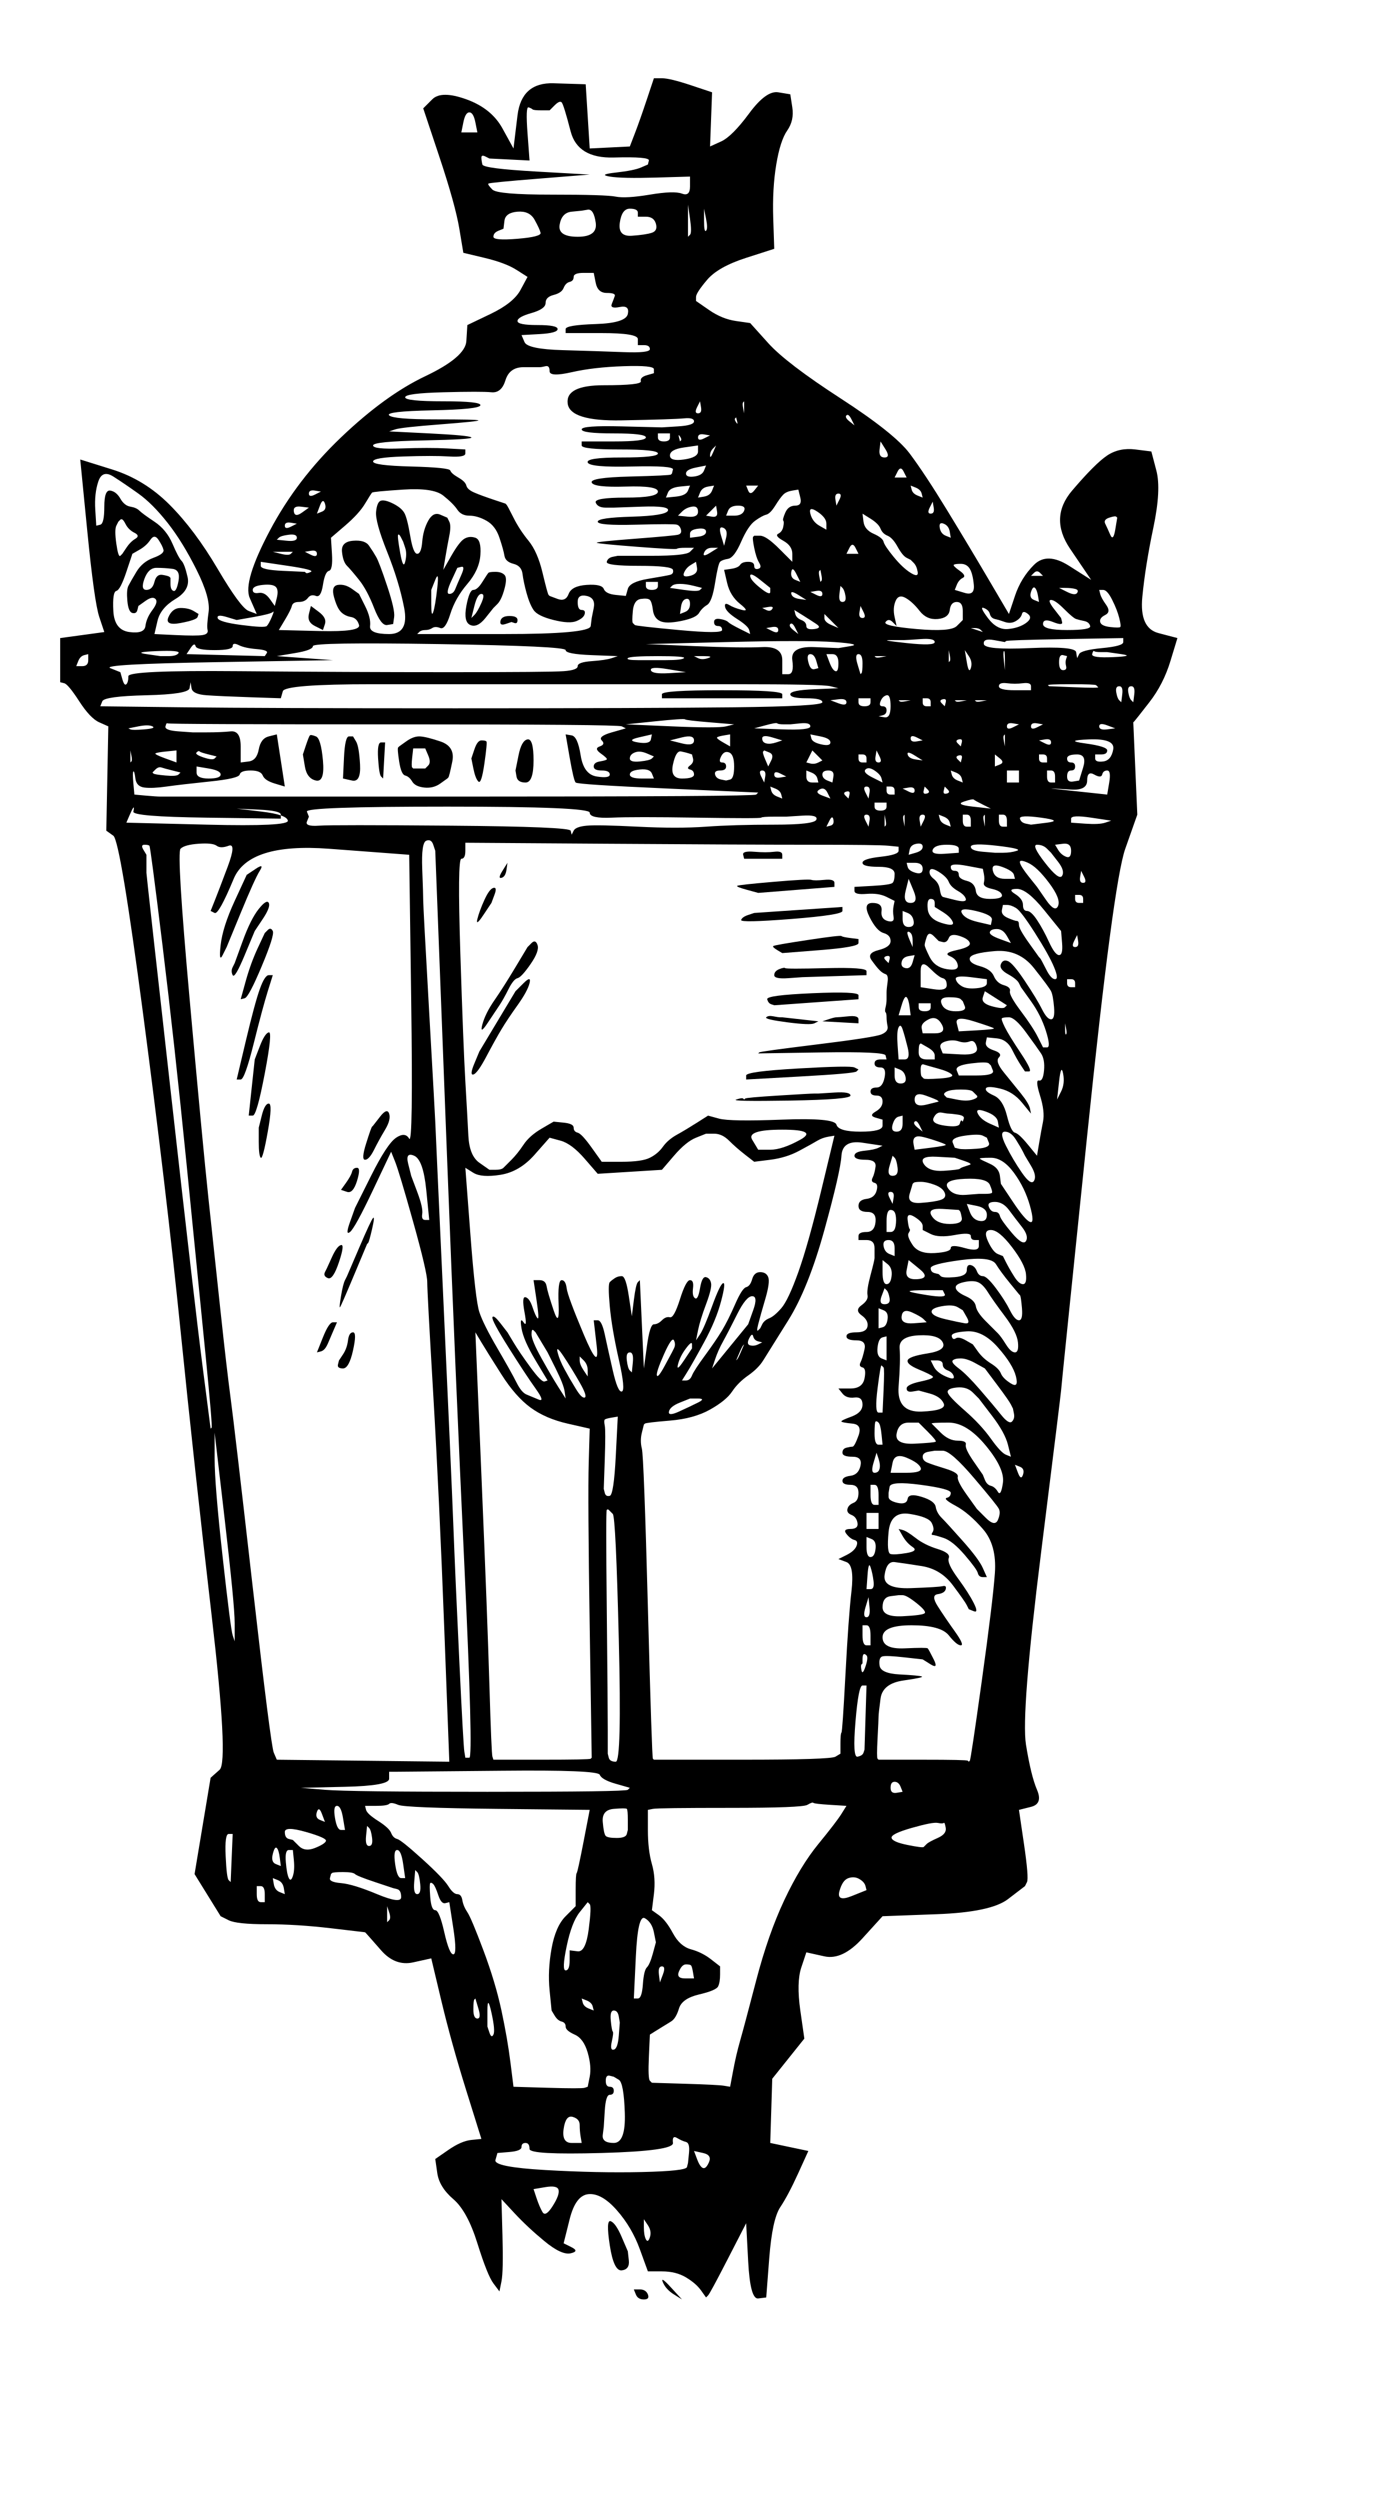<?xml version='1.0' encoding='UTF-8' standalone='no'?>
<!-- Created with clker.com Crayon tracing tool http://www.clker.com) -->
<svg
   xmlns='http://www.w3.org/2000/svg'
   width='343.5'
   height='623'>
<path style='opacity:1;fill:#000000;fill-rule:evenodd;stroke:#000000;stroke-width:0px;stroke-linecap:butt;stroke-linejoin:miter;stroke-opacity:1'	  d='M 165 19.5 Q 167 19.5  172.25 21.25 L 177.5 23 L 177.25 29.75 L 177 36.5 L 179.75 35.25 Q 182.5 34  186.75 28.25 Q 191 22.5  194 23 L 197 23.5 L 197.5 26.75 Q 198 30  196.25 32.5 Q 194.5 35  193.5 41 Q 192.5 47  192.75 54.5 L 193 62 L 186 64.25 Q 179 66.5  176.25 69.75 Q 173.5 73  173.5 74 L 173.5 75 L 176.75 77.25 Q 180 79.5  183.5 80 L 187 80.5 L 191.5 85.5 Q 196 90.5  209.5 99.25 Q 223 108  226.75 113 Q 230.5 118  236 127 Q 241.5 136  246.5 144.5 L 251.5 153 L 253 148.5 Q 254.5 144  257.75 140.75 Q 261 137.5  266.5 141 L 272 144.5 L 266.75 136.75 Q 261.5 129  267.25 122.25 Q 273 115.5  276 113.5 Q 279 111.5  283 112 L 287 112.5 L 288.25 117.25 Q 289.5 122  287.5 131.5 Q 285.5 141  284.75 148.75 Q 284 156.5  288.75 157.75 L 293.5 159 L 291.75 164.75 Q 290 170.5  286.5 175 Q 283 179.5  282.75 179.75 L 282.5 180 L 283 191.5 L 283.5 203 L 280.5 211.5 Q 277.5 220  271 283 Q 264.5 346  264.5 346.5 Q 264.5 347  259.5 387 Q 254.5 427  255.75 434.75 Q 257 442.5  258.5 446 Q 260 449.5  257 450.25 L 254 451 L 255.25 459.5 Q 256.5 468  256 469 L 255.5 470 L 251.25 473.25 Q 247 476.5  233.5 477 L 220 477.5 L 215 483 Q 210 488.5  205.5 487.5 L 201 486.5 L 199.75 490.25 Q 198.5 494  199.5 501 L 200.5 508 L 196.5 513 L 192.5 518 L 192.25 526 L 192 534 L 196.75 535 L 201.5 536 L 199 541.5 Q 196.5 547  194.5 550 Q 192.5 553  191.75 562.75 L 191 572.5 L 189 572.75 Q 187 573  186.5 563.5 L 186 554 L 181.5 562.75 Q 177 571.5  176.5 572 L 176 572.5 L 174.75 570.75 Q 173.5 569  171 567.5 Q 168.5 566  165 566 L 161.5 566 L 159.5 560.5 Q 157.5 555  153.75 550.75 Q 150 546.5  146.75 546.75 Q 143.5 547  142 553 L 140.5 559 L 142.5 560 Q 144.5 561  142.25 561.5 Q 140 562  135.75 558.5 Q 131.5 555  128.25 551.5 L 125 548 L 125.25 557 Q 125.5 566  125 568.5 L 124.5 571 L 123 569 Q 121.5 567  119 559 Q 116.5 551  113 548 Q 109.5 545  109 541.5 L 108.5 538 L 111.75 535.75 Q 115 533.5  117.5 533.25 L 120 533 L 116.25 521 Q 112.5 509  110 498.5 L 107.5 488 L 103 489 Q 98.5 490  95 486 Q 91.5 482  91.25 481.75 L 91 481.5 L 82.5 480.5 Q 74 479.5  66.5 479.5 Q 59 479.5  57 478.5 L 55 477.5 L 51.75 472.25 L 48.5 467 L 50.5 455 L 52.5 443 L 54.75 441 Q 57 439  52.75 402.5 Q 48.5 366  45 331.5 Q 41.5 297  35.75 253.25 Q 30 209.5  28.25 208.25 L 26.5 207 L 26.75 194 L 27 181 L 24.75 180 Q 22.5 179  19.75 174.75 Q 17 170.5  16 170.25 L 15 170 L 15 164.5 L 15 159 L 20.5 158.25 L 26 157.5 L 24.75 153.75 Q 23.5 150  21.75 132.25 L 20 114.5 L 28 117 Q 36 119.5  42.25 125.75 Q 48.5 132  54.25 141.75 Q 60 151.5  62 152.25 L 64 153 L 62.25 149 Q 60.5 145  67.25 132.25 Q 74 119.5  85 109 Q 96 98.5  106 93.75 Q 116 89  116.25 85 L 116.5 81 L 122.25 78.25 Q 128 75.5  129.75 72.25 L 131.5 69 L 128.75 67.25 Q 126 65.5  120.75 64.25 L 115.5 63 L 114.5 57 Q 113.5 51  109.5 39 L 105.5 27 L 107.75 24.75 Q 110 22.5  116.25 24.75 Q 122.5 27  125.25 32 L 128 37 L 129 28.75 Q 130 20.5  138 20.75 L 146 21 L 146.5 29 L 147 37 L 152 36.75 L 157 36.5 L 158.25 33.25 Q 159.5 30  161.25 24.75 L 163 19.5 L 165 19.5  Z 
M 21 163.25 L 22 163 L 22 164.5 Q 22 166  20.5 166 L 19 166 L 19.5 164.75 Q 20 163.5  21 163.25  Z 
M 78 161 Q 78 160  109.5 160.5 Q 141 161  141 162 Q 141 163  147.5 163.25 L 154 163.5 L 152.5 164 Q 151 164.5  147.5 164.75 Q 144 165  144 166 Q 144 167  140.5 167.25 Q 137 167.5  112 167.5 Q 87 167.5  59.5 167.25 Q 32 167  32 168.5 Q 32 170  31.5 170.5 Q 31 171  30.5 169.25 L 30 167.5 L 27.5 166.5 Q 25 165.5  54 165 L 83 164.5 L 76 164 L 69 163.5 L 73.5 162.75 Q 78 162  78 161  Z 
M 24.5 120 Q 25.5 117  28.25 118.75 Q 31 120.5  34.5 123 Q 38 125.5  41.75 130.25 Q 45.5 135  49 142 Q 52.5 149  52 152.5 Q 51.5 156  51.75 157 Q 52 158  50.5 158.25 Q 49 158.5  43.75 158.25 L 38.5 158 L 39.25 154.75 Q 40 151.5  43.75 149.25 Q 47.5 147  46.75 143.75 Q 46 140.5  45.25 139.75 Q 44.5 139  43 135.5 Q 41.5 132  38.5 130 Q 35.5 128  34.75 127.25 Q 34 126.5  32.5 126.25 Q 31 126  30 124.25 Q 29 122.5  27.5 122.25 Q 26 122  26 126.25 Q 26 130.5  25 130.75 L 24 131 L 23.75 127 Q 23.5 123  24.5 120  Z 
M 47.25 171.5 L 47.5 170 L 47.75 171.5 Q 48 173  51.5 173.25 Q 55 173.5  62.5 173.75 L 70 174 L 70.5 172.25 Q 71 170.5  93 170.5 Q 115 170.5  138.5 170.5 Q 162 170.5  183.5 170.5 Q 205 170.5  207 171 L 209 171.5 L 203 171.75 Q 197 172  197 173 Q 197 174  201 174 Q 205 174  205 175 Q 205 176  183 176.25 Q 161 176.5  113.5 176.5 Q 66 176.5  45.5 176.25 L 25 176 L 25.5 174.75 Q 26 173.5  36.5 173.25 Q 47 173  47.25 171.5  Z 
M 37.5 134.5 Q 38.5 133  39.5 134.5 Q 40.5 136  40.75 137 Q 41 138  38.25 139 Q 35.5 140  34 142.5 Q 32.5 145  32 146 Q 31.5 147  31.75 149.75 Q 32 152.5  33 152.75 Q 34 153  34.25 152 L 34.5 151 L 36.25 149.75 Q 38 148.5  38.75 149.25 Q 39.5 150  38 152 Q 36.5 154  36.25 156 Q 36 158  32.25 157.5 Q 28.5 157  28.25 152.25 Q 28 147.5  29 147.25 Q 30 147  31.5 142.5 L 33 138 L 34.75 137 Q 36.5 136  37.5 134.5  Z 
M 30 129.5 Q 30.5 129  31.25 130.5 Q 32 132  33.5 132.75 Q 35 133.5  33.75 134.25 Q 32.5 135  31.5 136.5 L 30.5 138 L 30 138.5 Q 29.5 139  29 135.5 Q 28.5 132  29 131 L 29.5 130 L 30 129.5  Z 
M 34.5 181 Q 37 180.5  38 181 Q 39 181.5  36 181.75 Q 33 182  32.5 181.75 L 32 181.5 L 34.5 181  Z 
M 33.25 201.25 Q 33.5 201  33.25 202.25 Q 33 203.5  51.5 203.75 L 70 204 L 70 203 Q 70 202  64.5 201.75 L 59 201.5 L 65.25 202.25 Q 71.5 203  71.75 204.5 Q 72 206  51.75 205.5 L 31.5 205 L 32.25 203.25 Q 33 201.5  33.25 201.25  Z 
M 32.5 188.5 L 32.5 187 L 32.75 188.25 Q 33 189.5  32.75 189.75 L 32.5 190 L 32.5 188.5  Z 
M 41.25 181 Q 41.5 180  41.75 180.25 Q 42 180.5  98 180.5 Q 154 180.5  155 181 L 156 181.5 L 152.5 182.5 Q 149 183.5  150 184.5 Q 151 185.5  149.5 186 Q 148 186.5  149.75 187.75 Q 151.5 189  151.25 189.25 Q 151 189.5  149.5 189.75 Q 148 190  148 191 Q 148 192  150 192 Q 152 192  152 193 Q 152 194  148.75 193.5 Q 145.5 193  144.75 188.25 Q 144 183.5  142.5 183.25 L 141 183 L 142 188.75 Q 143 194.5  143.5 195 Q 144 195.5  166.5 196.5 L 189 197.5 L 188.5 198 Q 188 198.5  114.5 198.5 Q 41 198.5  40 198.5 Q 39 198.5  36.25 198.25 L 33.5 198 L 33.25 195.25 Q 33 192.5  33.25 192.25 Q 33.5 192  33.75 194 Q 34 196  36 196.25 Q 38 196.5  41.5 196 Q 45 195.5  52.25 194.75 Q 59.5 194  59.75 193 Q 60 192  62.5 192 Q 65 192  65.5 193.25 Q 66 194.5  68.5 195.25 L 71 196 L 70 189.5 L 69 183 L 67 183.5 Q 65 184  64.5 186.75 Q 64 189.5  62 189.75 L 60 190 L 60 186 Q 60 182  57.5 182.25 Q 55 182.5  51.5 182.5 L 48 182.5 L 44.5 182.25 Q 41 182  41.25 181  Z 
M 39 162.25 Q 45 162  44.5 162.75 Q 44 163.5  42 163.5 L 40 163.5 L 36.5 163 Q 33 162.5  39 162.25  Z 
M 39 141.5 Q 41 141.5  43 141.75 Q 45 142  44.5 144.75 Q 44 147.5  43.25 147.25 Q 42.5 147  42.5 145.5 L 42.5 144 L 42.25 143.75 Q 42 143.5  40.5 143.25 Q 39 143  38.5 145 Q 38 147  36.5 147 Q 35 147  36 144.25 Q 37 141.5  39 141.5  Z 
M 36 210.5 Q 37 210.5  37.25 210.75 Q 37.5 211  40.5 235.5 Q 43.5 260  46.5 290 Q 49.5 320  51.25 337.75 Q 53 355.5  52.75 355.75 L 52.5 356 L 50.5 340.5 Q 48.5 325  42.5 271.5 Q 36.5 218  36.5 217.5 Q 36.5 217  36.5 215 L 36.5 213 L 35.75 211.75 Q 35 210.5  36 210.5  Z 
M 41.5 187.25 L 44 187 L 44 188.5 L 44 190 L 41.25 189 Q 38.5 188  38.75 187.75 Q 39 187.5  41.5 187.25  Z 
M 38.75 191.75 Q 39.5 191  40.25 191.25 Q 41 191.5  43 192 L 45 192.5 L 44.5 193 Q 44 193.5  41.25 193.25 Q 38.5 193  38.25 192.75 L 38 192.5 L 38.75 191.75  Z 
M 42 170.5 L 45 170.5 L 42 170.5 L 39 170.5 L 42 170.5  Z 
M 46 201 Q 45 200.5  46 201 L 47 201.5 L 46 201  Z 
M 49.5 210.25 Q 53 210  54 210.75 Q 55 211.5  57 210.75 Q 59 210  56.75 216 Q 54.5 222  53.5 224.5 L 52.5 227 L 53.5 227.5 Q 54.5 228  58.25 219 Q 62 210  82 211.5 L 102 213 L 102.5 249.25 Q 103 285.5  102 283.75 Q 101 282  98.75 283.5 Q 96.5 285  92.5 293 L 88.5 301 L 87.25 304.5 Q 86 308  87.25 307 Q 88.5 306  93 296.5 L 97.5 287 L 98.5 289.5 Q 99.5 292  103 304.5 Q 106.5 317  106.5 319.5 Q 106.5 322  108 347.5 Q 109.5 373  110.75 406 L 112 439 L 90.5 438.75 L 69 438.5 L 68.25 436.75 Q 67.5 435  63 395.5 Q 58.5 356  57.5 348.5 Q 56.5 341  55 327 Q 53.5 313  52 299 Q 50.5 285  47.25 248.75 Q 44 212.5  45 211.5 Q 46 210.5  49.5 210.25  Z 
M 47.5 161.5 Q 48.5 160  48.75 161 Q 49 162  53.5 162 Q 58 162  58 161 Q 58 160  59.5 160.75 Q 61 161.5  64 161.75 Q 67 162  66.5 162.75 L 66 163.5 L 56.25 163.25 L 46.5 163 L 47.5 161.5  Z 
M 49 187.5 Q 49.5 187  49.75 187.25 Q 50 187.5  52 188 L 54 188.5 L 53.5 189 Q 53 189.5  50.75 188.75 Q 48.5 188  49 187.5  Z 
M 52.5 201.5 L 57 201.5 L 52.5 201.5 L 48 201.5 L 52.5 201.5  Z 
M 49 192.5 L 49 191 L 52 191.5 Q 55 192  55 193 Q 55 194  52 194 Q 49 194  49 192.5  Z 
M 53.5 363.5 L 53.5 357 L 56 378.5 Q 58.5 400  58.5 404.5 L 58.5 409 L 58 407.5 Q 57.5 406  55.5 388 Q 53.5 370  53.5 363.5  Z 
M 68 152.5 Q 68.5 152  67.75 153.75 Q 67 155.5  66.5 156 Q 66 156.5  60.25 155.75 Q 54.5 155  54.25 154 Q 54 153  56.5 153.75 L 59 154.5 L 63.25 153.75 Q 67.5 153  68 152.5  Z 
M 56.25 462.5 Q 56 457  57 457 L 58 457 L 57.75 463 L 57.5 469 L 57 468.5 Q 56.5 468  56.25 462.5  Z 
M 65.5 145.75 Q 68 145.5  68.75 146.25 Q 69.5 147  69 149 L 68.5 151 L 67.25 149.25 Q 66 147.5  64.5 147.75 Q 63 148  63 147 Q 63 146  65.5 145.75  Z 
M 64 472 L 64 470 L 65 470 Q 66 470  66 472 L 66 474 L 65 474 Q 64 474  64 472  Z 
M 65 141 L 65 140 L 71.75 141 Q 78.5 142  77.5 142.5 Q 76.5 143  76.25 142.75 L 76 142.5 L 70.5 142.25 Q 65 142  65 141  Z 
M 68 462 Q 68.5 460  69 460.5 Q 69.5 461  69.75 463 L 70 465 L 68.75 464.5 Q 67.5 464  68 462  Z 
M 70.5 137.5 L 73 137.5 L 72.5 138 Q 72 138.5  70 138 L 68 137.5 L 70.5 137.5  Z 
M 68.25 469.5 L 68 468 L 69.25 468.5 Q 70.5 469  70.75 470.5 L 71 472 L 69.75 471.5 Q 68.5 471  68.25 469.5  Z 
M 72 133.25 Q 74 133  74 134 Q 74 135  71.5 134.75 L 69 134.5 L 69.5 134 Q 70 133.5  72 133.25  Z 
M 100.5 122 Q 108 121.5  110.5 123.5 Q 113 125.5  114 127 Q 115 128.5  117 128.5 Q 119 128.5  121.25 129.75 Q 123.5 131  124.5 134 Q 125.5 137  125.75 138.5 Q 126 140  128 140.5 Q 130 141  130.25 143 Q 130.5 145  131.25 147.75 Q 132 150.5  133 152 Q 134 153.5  138 154.5 Q 142 155.5  143.75 154.75 Q 145.5 154  145.75 153 Q 146 152  145 152 Q 144 152  144 150 Q 144 148  146.25 148.5 Q 148.5 149  148 151.5 L 147.5 154 L 147.25 156 Q 147 158  125.5 158 L 104 158 L 104.5 157.5 Q 105 157  106 157 Q 107 157  107.75 156.5 Q 108.5 156  109.75 156.5 Q 111 157  112.25 153 Q 113.5 149  116.5 145.5 Q 119.5 142  119.75 138.25 Q 120 134.5  118.5 134 Q 117 133.5  115.75 134.25 Q 114.5 135  112.5 138.5 L 110.5 142 L 111 139 Q 111.5 136  112 133.5 Q 112.5 131  112 130 L 111.5 129 L 109.75 128.25 Q 108 127.5  106.75 129.75 Q 105.5 132  105.25 135 Q 105 138  104 138 Q 103 138  102.25 133.5 Q 101.5 129  100.75 127.75 Q 100 126.5  98 125.5 Q 96 124.5  95 124.75 Q 94 125  93.75 127.5 Q 93.5 130  96.5 137.5 Q 99.5 145  100.75 151.5 Q 102 158  97 158 Q 92 158  92.25 156 Q 92.5 154  91 151 L 89.5 148 L 87.75 146.75 Q 86 145.5  84.25 145.75 Q 82.5 146  83.25 148.75 Q 84 151.5  85 152.5 Q 86 153.5  87.5 153.75 Q 89 154  89.5 155.75 Q 90 157.5  79.75 157.25 L 69.5 157 L 71 154.5 Q 72.5 152  72.75 151 Q 73 150  74.5 150 Q 76 150  76.75 149 Q 77.5 148  78.75 148.5 Q 80 149  80.5 145.75 Q 81 142.5  82 142.25 Q 83 142  82.75 138 L 82.5 134 L 86 131 Q 89.5 128  91 125.5 Q 92.5 123  92.75 122.75 Q 93 122.5  100.5 122  Z 
M 71 131 Q 71 130  72.5 130.25 L 74 130.5 L 72.5 131.25 Q 71 132  71 131  Z 
M 71 456.5 Q 71 455  76.25 456.5 Q 81.5 458  81.25 458.75 Q 81 459.5  78.5 460.5 Q 76 461.5  74.5 460 L 73 458.5 L 72 458.25 Q 71 458  71 456.5  Z 
M 71.25 464 Q 71 461  72 461 L 73 461 L 73.25 463.5 Q 73.5 466  73 467.5 Q 72.5 469  72 468 Q 71.5 467  71.25 464  Z 
M 73.25 127.5 Q 73 126  75 126.25 L 77 126.5 L 75.25 127.75 Q 73.5 129  73.25 127.5  Z 
M 99 441.5 Q 101 441.5  125 441.25 Q 149 441  149.5 442.25 Q 150 443.5  153.5 444.5 L 157 445.5 L 156.5 446 Q 156 446.5  121.5 446.5 Q 87 446.5  81 446 L 75 445.5 L 86 445.25 Q 97 445  97 443.25 L 97 441.5 L 99 441.5  Z 
M 77.5 137.25 Q 79 137  79 138 Q 79 139  77.5 138.25 L 76 137.5 L 77.5 137.25  Z 
M 76.5 202.25 Q 76 201  111.5 201 Q 147 201  147 202.5 Q 147 204  152.5 203.75 Q 158 203.5  173.75 203.75 Q 189.5 204  189.75 203.75 Q 190 203.5  193 203.5 L 196 203.5 L 200 203.25 Q 204 203  203.5 204.25 Q 203 205.5  193 205.5 Q 183 205.5  176 206 Q 169 206.5  159 206 Q 149 205.5  146.25 205.75 Q 143.5 206  143 207 L 142.5 208 L 142.25 207 Q 142 206  112.5 205.75 Q 83 205.5  79.5 205.75 Q 76 206  76.5 204.75 L 77 203.5 L 76.5 202.25  Z 
M 77 123 Q 77 122  78.5 122.25 L 80 122.5 L 78.5 123.25 Q 77 124  77 123  Z 
M 79 451.5 Q 79.5 450  80.25 452 L 81 454 L 79.75 453.5 Q 78.5 453  79 451.5  Z 
M 79.75 126 Q 80.5 124  81 125.5 Q 81.5 127  80.25 127.5 L 79 128 L 79.75 126  Z 
M 85.5 466.5 Q 88 466.5  88.5 467 Q 89 467.5  93.5 469 L 98 470.5 L 99 470.75 Q 100 471  100 472.75 Q 100 474.5  94 472 Q 88 469.5  85 469.25 Q 82 469  82.25 468 L 82.5 467 L 82.75 466.75 Q 83 466.5  85.5 466.5  Z 
M 83.5 453 Q 83 450  84 450 Q 85 450  85.5 453 L 86 456 L 85 456 Q 84 456  83.5 453  Z 
M 97 449.5 Q 97.5 449  99.25 449.75 Q 101 450.5  124 450.75 L 147 451 L 145.5 458.75 Q 144 466.5  143.75 466.75 Q 143.5 467  143.5 471 L 143.5 475 L 141 477.5 Q 138.5 480  137.5 485.5 Q 136.5 491  137 496 L 137.5 501 L 138.25 502.25 Q 139 503.5  140 503.75 Q 141 504  141 505 Q 141 506  143.25 507 Q 145.5 508  146.5 511.5 Q 147.5 515  147 517.5 L 146.5 520 L 145.75 520.25 Q 145 520.5  136.5 520.25 L 128 520 L 127.25 514 Q 126.5 508  125 501 Q 123.5 494  120.5 486 Q 117.5 478  116.5 476.5 Q 115.5 475  115.25 473.5 Q 115 472  114 472 Q 113 472  111.75 470 Q 110.5 468  105.25 463.25 Q 100 458.5  99 458.25 Q 98 458  97.5 456.75 Q 97 455.5  94.25 453.75 Q 91.5 452  91.25 451 L 91 450 L 93.75 450 Q 96.5 450  97 449.5  Z 
M 91.25 457.5 L 91.5 455 L 92 455.5 Q 92.5 456  92.75 458 Q 93 460  92 460 Q 91 460  91.25 457.5  Z 
M 130.5 91.5 Q 134 91.5  134.5 91.5 Q 135 91.5  136 91.25 Q 137 91  137 92.5 Q 137 94  142.5 92.75 Q 148 91.5  155.5 91.25 Q 163 91  163 92 L 163 93 L 161.25 93.5 Q 159.5 94  159.75 95 Q 160 96  150.5 96 Q 141 96  141.5 100.5 Q 142 105  155 104.75 Q 168 104.5  170.5 104.25 Q 173 104  173 105 Q 173 106  169 106.25 L 165 106.5 L 155 106.25 Q 145 106  145 107 Q 145 108  153 108 Q 161 108  161 109 Q 161 110  153 110 L 145 110 L 145 111 Q 145 112  154.5 112 Q 164 112  164 113 Q 164 114  155 114 Q 146 114  146.5 115.25 Q 147 116.5  157.5 116.25 Q 168 116  167.75 117 L 167.5 118 L 167.25 118.25 Q 167 118.5  157 118.75 Q 147 119  147.5 120.25 Q 148 121.5  156 121.25 Q 164 121  164 122.5 Q 164 124  156 124 Q 148 124  148.5 125.25 Q 149 126.5  151 126.5 L 153 126.5 L 160 126.25 Q 167 126  166.5 127.25 Q 166 128.5  157.5 128.75 Q 149 129  149 130 Q 149 131  158.5 130.75 Q 168 130.5  168.75 130.75 Q 169.5 131  169.75 132 Q 170 133  169 133.25 Q 168 133.5  158.25 134.25 Q 148.5 135  148.75 135.25 Q 149 135.5  158.75 136.25 Q 168.5 137  168.75 136.75 Q 169 136.5  171 136.5 L 173 136.5 L 172 137.5 Q 171 138.5  162.5 138.5 L 154 138.5 L 152.75 138.75 Q 151.5 139  151.25 140 Q 151 141  159.25 141 Q 167.5 141  167.75 142 Q 168 143  167 143.25 Q 166 143.5  161.5 144.25 Q 157 145  156.5 146.75 L 156 148.5 L 153.5 148.25 Q 151 148  150.5 146.75 Q 150 145.5  146.25 145.75 Q 142.5 146  141.75 148 Q 141 150  139 149.25 L 137 148.5 L 136.75 148.25 Q 136.5 148  135.25 142.75 Q 134 137.5  131.75 134.75 Q 129.5 132  128 129 Q 126.5 126  126.25 125.75 L 126 125.5 L 123 124.5 Q 120 123.5  118.25 122.75 Q 116.5 122  116.25 121 Q 116 120  114.25 119 Q 112.5 118  112.25 117.25 Q 112 116.5  102.5 116.25 Q 93 116  93 115 Q 93 114  100.5 113.75 Q 108 113.5  112 113.75 Q 116 114  116 113 L 116 112 L 111.5 111.75 Q 107 111.5  100 111.75 Q 93 112  93 111 Q 93 110  105.5 109.75 Q 118 109.5  117.5 109 Q 117 108.5  107 108 L 97 107.5 L 98.5 107 Q 100 106.5  109.75 105.75 Q 119.5 105  119.25 104.75 Q 119 104.5  108.5 104.5 Q 98 104.5  97 103.5 Q 96 102.5  107.75 102.25 Q 119.5 102  119.75 101 Q 120 100  110.5 100 Q 101 100  101 99 Q 101 98  110.5 97.75 Q 120 97.5  122.5 97.75 Q 125 98  126 94.75 Q 127 91.5  130.5 91.5  Z 
M 96.5 477 L 96.5 475 L 97 476.5 Q 97.5 478  97 478.5 L 96.5 479 L 96.5 477  Z 
M 99.25 133.25 Q 99.5 133  100 134 L 100.5 135 L 101 136.5 Q 101.5 138  101 140 Q 100.5 142  99.75 137.75 Q 99 133.5  99.25 133.25  Z 
M 98.5 464.5 Q 98 461  99 461 Q 100 461  100.5 464.5 L 101 468 L 100 468 Q 99 468  98.5 464.5  Z 
M 101.75 290 Q 101 287  103.25 288 Q 105.5 289  106.25 296.5 L 107 304 L 106 304 Q 105 304  105.25 302.5 Q 105.5 301  104 297 L 102.5 293 L 101.75 290  Z 
M 103.25 469 L 103.5 466 L 104 466.5 Q 104.5 467  104.75 469.5 Q 105 472  104 472 Q 103 472  103.25 469  Z 
M 106.25 209.5 Q 107.5 209  108 210.5 L 108.5 212 L 109 225 Q 109.5 238  111.5 290 Q 113.5 342  115.75 390 Q 118 438  117 438 L 116 438 L 115.75 436.5 Q 115.5 435  114.5 414 Q 113.5 393  113 380 Q 112.5 367  110.5 323.5 Q 108.5 280  108.5 279.5 Q 108.5 279  107 252.5 Q 105.5 226  105.5 224.5 Q 105.5 223  105.25 216.5 Q 105 210  106.25 209.5  Z 
M 107.25 469.25 Q 107.5 469  108 469.5 Q 108.5 470  109.25 472.25 Q 110 474.5  111 474.25 L 112 474 L 113 480.5 Q 114 487  113 487 Q 112 487  110.75 481.5 Q 109.5 476  108.5 476 Q 107.5 476  107.25 472.75 Q 107 469.5  107.25 469.25  Z 
M 108.5 144.5 Q 109.5 142  109 146.5 Q 108.5 151  108 152.5 Q 107.5 154  107.5 150.5 L 107.5 147 L 108.5 144.5  Z 
M 115 141.25 Q 116 141  115 143.25 Q 114 145.5  113.5 146.75 Q 113 148  112 148 Q 111 148  112.5 144.75 L 114 141.5 L 115 141.25  Z 
M 116 212 L 116 210 L 151 210.25 Q 186 210.5  202.5 210.5 Q 219 210.5  221.5 210.75 L 224 211 L 224 212 Q 224 213  219.5 213.5 Q 215 214  215 215 Q 215 216  219 216 Q 223 216  223 217.75 Q 223 219.5  222.5 220 Q 222 220.5  217.5 220.75 L 213 221 L 213 222 Q 213 223  216 222.75 Q 219 222.5  221 223.5 L 223 224.5 L 222.75 225.75 Q 222.5 227  222.75 228.5 Q 223 230  221.25 229.5 Q 219.5 229  219.75 227 Q 220 225  217.5 225 Q 215 225  216.75 228.5 Q 218.5 232  220.25 232.5 Q 222 233  222 234.5 Q 222 236  219 236.75 Q 216 237.5  217.25 239.25 Q 218.5 241  219.25 241.75 Q 220 242.5  220.75 242.75 Q 221.5 243  221.25 244.75 Q 221 246.5  221 247.25 Q 221 248  221 249 Q 221 250  220.75 251 Q 220.5 252  220.75 252.25 Q 221 252.5  221 253.5 Q 221 254.5  221.25 255.75 Q 221.5 257  219.75 257.75 Q 218 258.5  203.75 260.25 Q 189.5 262  189.25 262.25 L 189 262.5 L 204.75 262.25 Q 220.5 262  220.75 263 L 221 264 L 219.5 264 Q 218 264  218 265 Q 218 266  219.5 266 Q 221 266  220.5 268.5 Q 220 271  218.5 271 Q 217 271  217 272 Q 217 273  218.5 273 Q 220 273  220 274.5 Q 220 276  218.25 277 Q 216.5 278  218.25 278.5 L 220 279 L 220 280.5 Q 220 282  214.5 282 Q 209 282  208.5 280.25 Q 208 278.5  195 279 Q 182 279.5  179.25 278.75 L 176.5 278 L 173.75 279.75 Q 171 281.5  168.75 282.75 Q 166.5 284  165.25 285.75 Q 164 287.5  162 288.5 Q 160 289.5  155 289.5 L 150 289.5 L 147.5 286 Q 145 282.5  144 282.25 Q 143 282  143 281 Q 143 280  140.5 279.75 L 138 279.5 L 135 281.25 Q 132 283  130.5 285.25 Q 129 287.5  127.5 289 Q 126 290.5  125.5 291 Q 125 291.5  123.5 291.5 L 122 291.5 L 119.5 289.75 Q 117 288  116.75 283 Q 116.5 278  116 269.5 Q 115.5 261  114.75 237.5 Q 114 214  115 214 Q 116 214  116 212  Z 
M 115.5 30.5 Q 116 28  117 28 Q 118 28  118.5 30.5 L 119 33 L 117 33 L 115 33 L 115.5 30.5  Z 
M 178 282.5 Q 180 282.5  181.75 284.25 Q 183.5 286  185.75 287.75 L 188 289.5 L 192 289 Q 196 288.5  199.25 286.75 Q 202.5 285  203.75 284.25 Q 205 283.5  206.5 283.25 L 208 283 L 204.75 296.5 Q 201.5 310  199 317 Q 196.5 324  194.75 326 Q 193 328  191.75 328.5 Q 190.5 329  190 330 L 189.5 331 L 189 331.5 Q 188.5 332  189 330 Q 189.5 328  190.75 323.75 Q 192 319.5  191.5 318.25 Q 191 317  189.5 317 Q 188 317  187.5 318.75 Q 187 320.5  186 320.75 Q 185 321  183.25 325 Q 181.5 329  180 331.5 Q 178.5 334  175.75 337.75 Q 173 341.5  172.5 342.75 Q 172 344  171 344 L 170 344 L 171.25 342 Q 172.5 340  175.5 334.5 Q 178.5 329  179.75 324.25 Q 181 319.5  180.25 319.75 Q 179.5 320  177.5 325.5 Q 175.5 331  174.5 332.5 L 173.5 334 L 174 331.5 Q 174.5 329  176 325 Q 177.5 321  177.25 319.75 Q 177 318.5  176 318.25 Q 175 318  174.5 321 Q 174 324  173.25 323.5 Q 172.5 323  172.75 321 Q 173 319  172 319 Q 171 319  169.5 323.75 Q 168 328.5  167 328.25 Q 166 328  165 329 Q 164 330  163 330 Q 162 330  161.25 335.5 L 160.5 341 L 160 330 L 159.5 319 L 159 319.5 Q 158.5 320  158 324 L 157.5 328 L 156.75 323 Q 156 318  155 318 Q 154 318  153.25 318.5 Q 152.5 319  152 319.5 Q 151.5 320  152 325.5 Q 152.5 331  154.25 338.75 Q 156 346.5  155 346.75 Q 154 347  152.75 341.5 Q 151.5 336  150.75 332.5 Q 150 329  149 329 L 148 329 L 148.75 335.5 Q 149.5 342  145.5 332.5 Q 141.5 323  141.25 321 Q 141 319  140 319 Q 139 319  139.25 325 Q 139.5 331  138 326.5 Q 136.5 322  136.25 320.5 Q 136 319  134.5 319 L 133 319 L 133.75 324 Q 134.5 329  134 328.5 Q 133.5 328  132.75 325.75 Q 132 323.5  131 323.25 Q 130 323  130.75 327 Q 131.5 331  130.5 329.5 Q 129.5 328  130 331 Q 130.5 334  133.5 339 L 136.5 344 L 135.75 344.25 Q 135 344.5  132.25 340.75 Q 129.5 337  128 334.5 L 126.5 332 L 124.75 329.75 Q 123 327.5  122.75 328.25 Q 122.5 329  126.75 335.75 Q 131 342.5  133.5 346 Q 136 349.5  134.25 348.75 Q 132.5 348  131.25 347.5 Q 130 347  128.75 344.5 Q 127.5 342  124 336 Q 120.5 330  119.5 327 Q 118.5 324  117.25 307.5 L 116 291 L 118 292.25 Q 120 293.5  124.75 292.75 Q 129.5 292  133.25 287.75 L 137 283.5 L 139.75 284.25 Q 142.5 285  145.75 288.75 L 149 292.5 L 157 292 L 165 291.5 L 168 288 Q 171 284.5  173.5 283.5 L 176 282.5 L 178 282.5  Z 
M 138.25 26.25 Q 139.5 25  140 25.5 Q 140.5 26  142.25 32.75 Q 144 39.5  153 39.25 Q 162 39  161.75 40 L 161.5 41 L 159.75 41.75 Q 158 42.5  153.5 43 Q 149 43.5  152 44 Q 155 44.5  163.5 44.25 L 172 44 L 172 46.5 Q 172 49  170 48.25 Q 168 47.5  162 48.5 Q 156 49.5  153.5 49 Q 151 48.5  137.5 48.5 Q 124 48.5  122.75 47.25 Q 121.5 46  121.75 45.75 Q 122 45.5  134.5 44.5 L 147 43.5 L 133.75 42.75 Q 120.5 42  120.25 41 Q 120 40  120 39.25 Q 120 38.5  121 39 L 122 39.5 L 127 39.75 L 132 40 L 131.5 33.25 Q 131 26.5  131.75 26.75 Q 132.5 27  132.75 27.25 Q 133 27.5  135 27.5 L 137 27.5 L 138.25 26.25  Z 
M 118.25 498.25 L 118.5 498 L 119.25 500.5 Q 120 503  119 503 Q 118 503  118 500.75 Q 118 498.5  118.25 498.25  Z 
M 120 367.5 L 118.5 332 L 120 334.5 Q 121.5 337  125 342.5 Q 128.5 348  132.25 350.75 Q 136 353.5  141.5 354.75 L 147 356 L 146.75 364.5 Q 146.5 373  147 405.5 L 147.5 438 L 147.25 438.25 Q 147 438.5  135 438.5 L 123 438.5 L 122.75 437.75 Q 122.5 437  122 420 Q 121.5 403  120 367.5  Z 
M 121.5 501 Q 121.5 497  122.5 501.5 Q 123.5 506  123 507 Q 122.5 508  122 506.5 L 121.5 505 L 121.5 501  Z 
M 129 52.75 Q 132 52.5  133.25 54.75 Q 134.5 57  134.75 58 Q 135 59  129 59.5 Q 123 60  123 59 Q 123 58  124.25 57.5 L 125.5 57 L 125.75 55 Q 126 53  129 52.75  Z 
M 167.75 534 Q 167.5 532  168.75 532.75 Q 170 533.5  171 533.75 Q 172 534  171.75 536.5 L 171.5 539 L 171.25 540 Q 171 541  160 541.25 Q 149 541.5  136 540.75 Q 123 540  123.5 538.25 L 124 536.5 L 127 536.25 Q 130 536  130 535 Q 130 534  131 534 Q 132 534  132 535.5 Q 132 537  150 536.5 Q 168 536  167.75 534  Z 
M 143 69 Q 143 68  145.5 68 L 148 68 L 148.5 70.5 Q 149 73  151.25 73 Q 153.5 73  153.25 73.75 Q 153 74.5  152.5 75.75 Q 152 77  154.5 76.5 Q 157 76  156.5 78.25 Q 156 80.5  148.5 80.75 Q 141 81  141 82 L 141 83 L 150 83 Q 159 83  159 84.5 L 159 86 L 160.5 86 Q 162 86  162 87 Q 162 88  155.5 87.75 Q 149 87.5  140.25 87.25 Q 131.5 87  130.75 85.25 L 130 83.5 L 134.5 83.25 Q 139 83  139 82 Q 139 81  134 81 Q 129 81  129 80 Q 129 79  132.5 78 Q 136 77  136 75.5 Q 136 74  138 73.5 Q 140 73  140.5 71.75 Q 141 70.5  142 70.25 Q 143 70  143 69  Z 
M 132.5 332.5 Q 132.5 331  133 331.5 L 133.5 332 L 135 334.5 L 136.5 337 L 138.5 341 Q 140.5 345  140.75 346.75 L 141 348.5 L 139.25 345.75 Q 137.5 343  135 338.5 Q 132.5 334  132.5 332.5  Z 
M 136 545 Q 139 544.5  139.25 545.75 Q 139.5 547  137.75 549.75 Q 136 552.5  135.25 551.25 Q 134.5 550  133.75 547.75 L 133 545.5 L 136 545  Z 
M 139 337 Q 138.5 335  140.5 338 Q 142.5 341  144.5 344.5 Q 146.5 348  145.75 348.25 Q 145 348.5  143.5 346 L 142 343.5 L 140.75 341.25 Q 139.5 339  139 337  Z 
M 146.5 52.25 Q 148 52  148.5 55.5 Q 149 59  144 59 Q 139 59  139.5 56 Q 140 53  142.5 52.75 L 145 52.5 L 146.5 52.25  Z 
M 144.5 476.5 L 146.5 474 L 147 474.5 Q 147.5 475  146.75 480.75 Q 146 486.5  144 486.25 L 142 486 L 142 488.5 Q 142 491  141 491 Q 140 491  141.25 485 Q 142.5 479  144.5 476.5  Z 
M 140.5 530.5 Q 141 527  142.75 527.5 Q 144.5 528  144.5 529.5 Q 144.5 531  144.75 532.5 L 145 534 L 142.5 534 Q 140 534  140.5 530.5  Z 
M 144.5 339 L 144.5 338 L 145.5 339 Q 146.5 340  146.5 341.5 L 146.5 343 L 145.5 341.5 Q 144.5 340  144.5 339  Z 
M 145.25 499 L 145 498 L 146.25 498.5 Q 147.5 499  147.75 500 L 148 501 L 146.75 500.5 Q 145.5 500  145.25 499  Z 
M 152.5 353.25 L 154 353 L 153.5 362.75 Q 153 372.5  152 372.75 Q 151 373  150.75 372 L 150.5 371 L 150.75 363.75 Q 151 356.5  150.75 355.25 Q 150.5 354  150.75 353.75 Q 151 353.5  152.5 353.25  Z 
M 151.25 376.25 Q 151.5 376  151.75 376.25 L 152 376.5 L 152.75 377.25 Q 153.5 378  154.25 408.5 Q 155 439  153.5 439 Q 152 439  151.75 438 L 151.5 437 L 151.5 431 Q 151.5 425  151.25 400.75 Q 151 376.5  151.25 376.25  Z 
M 153 450.75 Q 156 450.5  156.25 450.75 Q 156.5 451  156.5 453.5 L 156.5 456 L 156.25 457 Q 156 458  153.75 458 Q 151.5 458  151 457.5 Q 150.5 457  150.25 454 Q 150 451  153 450.75  Z 
M 151 518.5 Q 151 517  152 517.25 L 153 517.5 L 154.25 518.25 Q 155.5 519  155.75 526.5 Q 156 534  153 534 Q 150 534  150.25 532 L 150.5 530 L 150.75 526 Q 151 522  152 522 Q 153 522  153 521 Q 153 520  152 520 Q 151 520  151 518.5  Z 
M 152.25 503.5 Q 152 501  153 501 Q 154 501  154.25 502.5 L 154.5 504 L 154.25 507.25 Q 154 510.5  153 510.75 Q 152 511  152.5 508.75 Q 153 506.5  152.75 506.25 Q 152.5 506  152.25 503.5  Z 
M 154.5 55.5 Q 155 52  157 52 Q 159 52  159 53 L 159 54 L 161 54 Q 163 54  163.5 55.75 Q 164 57.5  162.5 58 Q 161 58.5  157.5 58.75 Q 154 59  154.5 55.5  Z 
M 164 163.5 Q 171 163.5  170.5 164 Q 170 164.5  166 164.5 L 162 164.5 L 159 164.5 Q 156 164.5  156.5 164 Q 157 163.5  164 163.5  Z 
M 163.25 179.75 Q 170.5 179  170.75 179.25 Q 171 179.5  177 180 L 183 180.5 L 181 181 Q 179 181.5  167.5 181 L 156 180.5 L 163.25 179.75  Z 
M 159.25 183.75 L 162.5 183 L 162.25 184.25 Q 162 185.5  159 185 Q 156 184.5  159.25 183.75  Z 
M 156.25 339 Q 156 337  157 337 Q 158 337  157.75 339.5 L 157.5 342 L 157 341.5 Q 156.5 341  156.25 339  Z 
M 197.5 122.25 L 199 122 L 199.5 124 Q 200 126  198.25 126 Q 196.5 126  195.75 127.75 Q 195 129.5  195.25 129.75 Q 195.5 130  195.25 131.25 Q 195 132.5  194 133 Q 193 133.5  195.25 134.75 Q 197.5 136  197.5 138 L 197.5 140 L 194.25 136.75 Q 191 133.5  189.5 133.5 L 188 133.5 L 187.75 133.75 Q 187.5 134  188 136.5 Q 188.5 139  189.25 140.25 Q 190 141.5  189 141.75 Q 188 142  188 141 Q 188 140  186.5 140 Q 185 140  184.5 140.75 Q 184 141.5  182.25 141.75 L 180.5 142 L 181.25 145.25 Q 182 148.5  184.5 150.5 Q 187 152.5  185 152 Q 183 151.5  181.75 150.75 Q 180.5 150  180.75 151.25 Q 181 152.5  183.75 154.25 Q 186.5 156  186.75 157 L 187 158 L 184.5 156.75 Q 182 155.5  181.5 155 Q 181 154.5  179.5 154.25 Q 178 154  178 155 Q 178 156  179 156 Q 180 156  180 157 Q 180 158  169.25 157 Q 158.5 156  158.25 155.75 L 158 155.5 L 157.75 155.25 Q 157.5 155  157.75 152.25 Q 158 149.5  159.75 149.25 Q 161.5 149  162 149.5 Q 162.5 150  162.75 152 Q 163 154  164.5 154.75 Q 166 155.5  169.75 154.75 Q 173.5 154  174.25 152.75 Q 175 151.5  176.25 150.75 Q 177.5 150  178.25 145.25 Q 179 140.5  179.5 140 Q 180 139.5  181.5 139.25 Q 183 139  184.75 135 Q 186.5 131  188.25 129.75 Q 190 128.5  191 128.25 Q 192 128  193.25 126 Q 194.5 124  195.25 123.25 Q 196 122.5  197.5 122.25  Z 
M 158.25 187.5 Q 159.5 187  161.25 187.75 L 163 188.5 L 162.5 189 Q 162 189.5  159.5 189.75 Q 157 190  157 189 Q 157 188  158.25 187.5  Z 
M 159.5 191.75 Q 162 191.5  162.5 192.75 L 163 194 L 160 194 Q 157 194  157 193 Q 157 192  159.5 191.75  Z 
M 158.5 487.5 Q 159 477  160.75 478 Q 162.5 479  163 481.5 L 163.5 484 L 162.75 486.75 Q 162 489.5  161.25 490.25 Q 160.5 491  160.25 494.5 Q 160 498  159 498 L 158 498 L 158.5 487.5  Z 
M 209.75 288 Q 210 284  215 284.75 L 220 285.5 L 219 286 Q 218 286.5  215.5 286.75 Q 213 287  213 288 Q 213 289  215.75 289 Q 218.5 289  218.25 290.75 Q 218 292.5  217.5 293.5 Q 217 294.5  218 294.75 Q 219 295  218.5 296.75 Q 218 298.5  216 298.75 Q 214 299  214 300.5 Q 214 302  216.25 302 Q 218.5 302  218.25 304.5 Q 218 307  216 307 Q 214 307  214 308 L 214 309 L 216 309 Q 218 309  218 311 Q 218 313  218 313.5 Q 218 314  217 317.75 Q 216 321.5  216.25 322.75 Q 216.5 324  214.75 325.25 Q 213 326.5  214.75 327.75 Q 216.5 329  216.25 330.5 Q 216 332  213.5 332 Q 211 332  211 333 Q 211 334  213.5 334 Q 216 334  215.5 336.25 Q 215 338.5  214.5 339.5 Q 214 340.5  215 340.75 Q 216 341  215.5 343.5 Q 215 346  212 346 L 209 346 L 210 347.25 Q 211 348.5  213 348.25 Q 215 348  215 350 Q 215 352  212.25 353 Q 209.5 354  209.75 354.25 Q 210 354.5  212.5 354.75 Q 215 355  214 357.75 Q 213 360.5  212.5 360.5 Q 212 360.5  211 360.75 Q 210 361  210 362 Q 210 363  212.5 363 Q 215 363  214.5 365.25 Q 214 367.5  212 367.75 Q 210 368  210 369 Q 210 370  212 370 Q 214 370  214 372 Q 214 374  212.75 374.5 Q 211.5 375  211.25 376 Q 211 377  212.25 377.5 Q 213.5 378  213.75 379.5 Q 214 381  212 381 Q 210 381  211 382.25 Q 212 383.5  213 383.75 Q 214 384  213.5 385.25 Q 213 386.5  211 387.5 L 209 388.5 L 211 389.25 Q 213 390  212.25 396.5 Q 211.5 403  210.75 417.25 Q 210 431.5  209.75 431.75 Q 209.5 432  209.5 434.5 L 209.5 437 L 208.25 437.75 Q 207 438.5  185 438.5 L 163 438.5 L 162.75 438.25 Q 162.5 438  161.5 400.5 Q 160.5 363  160 361 Q 159.5 359  160 357 L 160.5 355 L 160.75 354.75 Q 161 354.5  167 354 Q 173 353.5  177 351.25 Q 181 349  182.5 346.75 Q 184 344.5  186.5 342.75 Q 189 341  190.25 339 Q 191.5 337  196.5 329 Q 201.5 321  205.5 306.5 Q 209.5 292  209.75 288  Z 
M 160.5 555 L 160.5 553 L 161.5 554.5 Q 162.5 556  162 557.5 Q 161.5 559  161 558 Q 160.5 557  160.5 555  Z 
M 161 146 L 161 145 L 162.5 145 L 164 145 L 164 146 Q 164 147  162.5 147 Q 161 147  161 146  Z 
M 181 160 Q 201 159.5  208 160 Q 215 160.5  212 161 L 209 161.5 L 203 161.25 Q 197 161  197.5 164.5 Q 198 168  196.5 168 L 195 168 L 195 164.5 Q 195 161  190 161.25 Q 185 161.5  173 161 L 161 160.5 L 181 160  Z 
M 201.25 449.75 Q 202.5 449  202.75 449.25 Q 203 449.5  207 449.75 L 211 450 L 209.75 452 Q 208.5 454  204 459.5 Q 199.5 465  195.5 473.5 Q 191.5 482  188.5 493.5 Q 185.5 505  184.5 508.5 Q 183.5 512  182.75 516 L 182 520 L 180.5 519.75 Q 179 519.5  170.75 519.25 L 162.5 519 L 162 518.5 Q 161.5 518  161.75 512.5 L 162 507 L 164 505.75 Q 166 504.5  167.25 503.75 Q 168.5 503  169.25 500.5 Q 170 498  174.25 497 Q 178.5 496  179 495 Q 179.5 494  179.5 492 L 179.5 490 L 177.25 488.25 Q 175 486.5  172.25 485.75 Q 169.5 485  167.75 481.75 Q 166 478.5  164.25 477.25 L 162.5 476 L 163 472 Q 163.5 468  162.5 464.5 Q 161.5 461  161.5 456 L 161.5 451 L 162.75 450.75 Q 164 450.5  182 450.5 Q 200 450.5  201.25 449.75  Z 
M 162.25 167 Q 162 166  166.5 166.75 L 171 167.5 L 166.75 167.75 Q 162.5 168  162.25 167  Z 
M 165.5 337.5 Q 167.5 333  168 334 Q 168.5 335  168 336 L 167.5 337 L 165.75 340.25 Q 164 343.5  163.75 342.75 Q 163.5 342  165.5 337.5  Z 
M 164 109 L 164 108 L 165.5 108 L 167 108 L 167 109 Q 167 110  165.5 110 Q 164 110  164 109  Z 
M 164.25 492 Q 164 490  165 490 Q 166 490  165.25 492 L 164.5 494 L 164.25 492  Z 
M 169.5 121.25 L 172 121 L 171.5 122.25 Q 171 123.5  168.5 123.75 L 166 124 L 166.5 122.75 Q 167 121.5  169.5 121.25  Z 
M 174 348.5 Q 176 348.5  174 349.5 Q 172 350.5  169.25 351.75 Q 166.5 353  166.75 351.75 Q 167 350.5  169.5 349.5 L 172 348.5 L 174 348.5  Z 
M 170.5 111.5 L 174 111 L 174 112.5 Q 174 114  170.5 114.5 Q 167 115  167 113.5 Q 167 112  170.5 111.5  Z 
M 169.5 145.5 Q 171 145.5  173 146 L 175 146.5 L 174.5 147 Q 174 147.5  170.5 147 L 167 146.5 L 167.5 146 Q 168 145.5  169.5 145.5  Z 
M 170 183.75 Q 173 183  173 184.5 Q 173 186  170 185.25 L 167 184.5 L 170 183.75  Z 
M 167.75 190.5 Q 168.5 187  169.75 187.25 Q 171 187.5  171.75 187.75 L 172.5 188 L 172.75 189 Q 173 190  172 190.75 Q 171 191.5  172 191.75 Q 173 192  173 193 Q 173 194  170 194 Q 167 194  167.75 190.5  Z 
M 171 336 Q 172.5 334  172.5 335 L 172.5 336 L 170.5 339 Q 168.5 342  169 340 Q 169.5 338  171 336  Z 
M 171 489.5 Q 172 489.5  172.25 489.75 Q 172.5 490  172.75 491.5 L 173 493 L 170.75 493 Q 168.5 493  169.25 491.25 Q 170 489.5  171 489.5  Z 
M 169.25 109 Q 169 108  169.5 108.75 Q 170 109.5  169.75 109.75 L 169.5 110 L 169.25 109  Z 
M 172.5 126.25 Q 174 126  174 127.5 Q 174 129  171.5 128.75 L 169 128.5 L 170 127.5 Q 171 126.5  172.5 126.25  Z 
M 171 149.25 Q 172 149  172 150.5 Q 172 152  170.75 152.5 L 169.5 153 L 169.75 151.25 Q 170 149.5  171 149.25  Z 
M 172.25 140.75 L 173.5 140 L 173.75 141.5 Q 174 143  172 143.5 Q 170 144  170.5 142.75 Q 171 141.5  172.25 140.75  Z 
M 171.5 55 L 171.5 51 L 172 54.5 Q 172.5 58  172 58.5 L 171.5 59 L 171.5 55  Z 
M 173.5 116.5 L 176 116 L 175.5 117.25 Q 175 118.5  173 118.75 Q 171 119  171 118 Q 171 117  173.5 116.5  Z 
M 174 131.75 Q 176 131.5  176 132.5 Q 176 133.5  174 133.75 L 172 134 L 172 133 Q 172 132  174 131.75  Z 
M 173.75 101.5 L 174.5 100 L 174.75 101.5 Q 175 103  174 103 Q 173 103  173.75 101.5  Z 
M 175.5 163.5 Q 178 163.5  176.5 164 Q 175 164.5  174 164 L 173 163.5 L 175.5 163.5  Z 
M 173.75 538 L 173 536 L 175.25 536.5 Q 177.5 537  176.75 538.75 Q 176 540.5  175.25 540.25 Q 174.5 540  173.75 538  Z 
M 174 109 Q 174 108  175.5 108.25 L 177 108.5 L 175.5 109.25 Q 174 110  174 109  Z 
M 176.5 121.25 L 178 121 L 177.5 122.25 Q 177 123.5  175.5 123.75 L 174 124 L 174.5 122.75 Q 175 121.5  176.5 121.25  Z 
M 175.5 55 L 175.5 52 L 176 54.5 Q 176.5 57  176 57.5 Q 175.5 58  175.5 55  Z 
M 177.5 136.5 L 179 136.5 L 177 137.75 Q 175 139  175.5 137.75 Q 176 136.5  177.5 136.5  Z 
M 177.75 111.75 L 178.5 111 L 177.75 112.75 Q 177 114.5  177 113.5 Q 177 112.5  177.75 111.75  Z 
M 177.25 127.25 L 178.5 126 L 178.75 127.5 Q 179 129  177.5 128.75 L 176 128.5 L 177.25 127.25  Z 
M 183.75 327.5 Q 186 323  187.5 323 Q 189 323  187.75 326.5 L 186.5 330 L 182 335.5 L 177.5 341 L 178.25 338.75 Q 179 336.5  180.25 334.25 Q 181.5 332  183.75 327.5  Z 
M 180.5 183.25 L 182 183 L 182 184.5 L 182 186 L 180.25 185 Q 178.5 184  178.75 183.75 Q 179 183.5  180.5 183.25  Z 
M 179.75 188.5 Q 180.5 187  181.75 187.5 Q 183 188  183 191 Q 183 194  182 194.25 L 181 194.5 L 179.75 194.25 Q 178.5 194  178.25 193 Q 178 192  179.5 192 Q 181 192  181 191 Q 181 190  180 190 Q 179 190  179.75 188.5  Z 
M 179.75 133.5 Q 179 131  180.25 131.5 Q 181.5 132  181 134 L 180.5 136 L 179.75 133.5  Z 
M 183 339.5 L 183 339.5 L 183 339.5  Z 
M 181.5 127.25 Q 182 126  184 126 Q 186 126  185.5 127.25 Q 185 128.5  183 128.5 L 181 128.5 L 181.5 127.25  Z 
M 183.25 104.25 L 183.5 104 L 183.75 105 Q 184 106  183.5 105.25 Q 183 104.5  183.25 104.25  Z 
M 185.25 335.25 L 185.5 335 L 184.75 336.75 Q 184 338.5  183.75 338.75 L 183.5 339 L 184.25 337.25 Q 185 335.5  185.25 335.25  Z 
M 185.25 100.25 L 185.5 100 L 185.5 101.5 L 185.5 103 L 185.25 101.75 Q 185 100.5  185.25 100.25  Z 
M 187 143.5 Q 187 142.5  189.5 144.5 L 192 146.5 L 192 147.5 Q 192 148.5  189.5 146.5 Q 187 144.5  187 143.5  Z 
M 195 281.5 Q 204 281.5  199.5 284 Q 195 286.5  192 286.5 L 189 286.5 L 187.5 284 Q 186 281.5  195 281.5  Z 
M 186.5 122.25 L 186 121 L 187.5 121 L 189 121 L 188 122.25 Q 187 123.5  186.5 122.25  Z 
M 186.75 333.5 Q 187.5 332  187.75 333 Q 188 334  189 334.25 L 190 334.5 L 189 335 Q 188 335.5  187 335.25 Q 186 335  186.75 333.5  Z 
M 190.75 180.75 Q 193.5 180  193.75 180.25 Q 194 180.5  195.5 180.5 L 197 180.5 L 199.5 180.25 Q 202 180  202 181 Q 202 182  195 181.75 L 188 181.5 L 190.75 180.75  Z 
M 190.25 187.25 L 190.5 187 L 191.75 187.5 Q 193 188  192.25 189.5 L 191.5 191 L 190.75 189.25 Q 190 187.5  190.25 187.25  Z 
M 189.75 193.5 Q 189 192  190 192 Q 191 192  190.75 193.5 L 190.5 195 L 189.75 193.5  Z 
M 191.5 151.25 Q 193 151  192.5 151.75 Q 192 152.5  191 152 L 190 151.5 L 191.5 151.25  Z 
M 190 184 Q 190 183  192.5 183.75 L 195 184.5 L 193.5 185 Q 192 185.5  191 185.25 Q 190 185  190 184  Z 
M 192.5 156.25 Q 194 156  194 157 Q 194 158  192.5 157.25 L 191 156.5 L 192.5 156.25  Z 
M 192.25 197 L 192 196 L 193.25 196.5 Q 194.5 197  194.75 198 L 195 199 L 193.75 198.5 Q 192.5 198  192.25 197  Z 
M 193 193 Q 193 192  194.5 192.75 L 196 193.5 L 194.5 193.75 Q 193 194  193 193  Z 
M 197 155.5 Q 197.5 155  198.25 156.5 L 199 158 L 197.75 157 Q 196.5 156  197 155.5  Z 
M 197.25 142.5 Q 197.5 141  198.5 143 L 199.5 145 L 198.25 144.5 Q 197 144  197.25 142.5  Z 
M 197.25 148 Q 197 147  199 148.25 L 201 149.5 L 199.25 149.25 Q 197.5 149  197.25 148  Z 
M 198.25 153 L 198 152 L 200 153.25 Q 202 154.5  203.5 155.5 Q 205 156.5  203 156.75 Q 201 157  201 156 Q 201 155  199.75 154.5 Q 198.5 154  198.25 153  Z 
M 202 128 Q 201.5 126  203.75 127.5 Q 206 129  206 130.5 L 206 132 L 204.25 131 Q 202.5 130  202 128  Z 
M 201.5 165 Q 201 163  202 163 Q 203 163  203.5 164.75 L 204 166.5 L 203 166.75 Q 202 167  201.5 165  Z 
M 201.75 188.5 L 202.5 187 L 203.75 188.25 L 205 189.5 L 204 190 Q 203 190.5  202 190.25 L 201 190 L 201.75 188.5  Z 
M 201 193.5 L 201 192 L 202.25 192.5 Q 203.5 193  203.75 194 L 204 195 L 202.5 195 Q 201 195  201 193.5  Z 
M 203.5 147.25 Q 205 147  205 148 Q 205 149  203.5 148.25 L 202 147.5 L 203.5 147.25  Z 
M 202.25 184 L 202 183 L 204.5 183.5 Q 207 184  207 185 Q 207 186  204.75 185.5 Q 202.5 185  202.25 184  Z 
M 204.25 142.25 L 204.5 142 L 204.75 143.25 Q 205 144.5  204.75 144.75 L 204.5 145 L 204.25 143.75 Q 204 142.5  204.25 142.25  Z 
M 204.25 196.75 Q 205.5 196  206.25 197.5 L 207 199 L 205 198.25 Q 203 197.5  204.25 196.75  Z 
M 206 126.5 Q 207 126.5  206 126.5 L 205 126.5 L 206 126.5  Z 
M 205.5 154 L 205.5 153 L 207.25 154.75 L 209 156.5 L 207.25 155.75 Q 205.5 155  205.5 154  Z 
M 205 193 Q 205 192  206.5 192 Q 208 192  207.75 193.5 L 207.5 195 L 206.25 194.5 Q 205 194  205 193  Z 
M 206.75 165 L 206 163 L 207.5 163 Q 209 163  209 165.25 Q 209 167.5  208.25 167.25 Q 207.5 167  206.75 165  Z 
M 206.75 204.5 Q 207.5 203  207.75 204.25 Q 208 205.5  207 205.75 L 206 206 L 206.75 204.5  Z 
M 209 174.25 Q 211 174  211 175 Q 211 176  209 175.25 L 207 174.5 L 209 174.25  Z 
M 208.25 124.5 Q 208 123  209 123 Q 210 123  209.25 124.5 L 208.5 126 L 208.25 124.5  Z 
M 211.5 468 Q 213 467.5  214.25 468.25 Q 215.5 469  215.75 470 L 216 471 L 212.25 472.5 Q 208.5 474  209.25 471.25 Q 210 468.5  211.5 468  Z 
M 209.25 148 L 209.5 146 L 210 146.5 Q 210.5 147  210.75 148.5 Q 211 150  210 150 Q 209 150  209.25 148  Z 
M 211 103.5 Q 211.5 103  212.25 104.5 L 213 106 L 211.75 105 Q 210.5 104  211 103.5  Z 
M 211 197.25 Q 212 197  211.75 198 L 211.5 199 L 210.75 198.25 Q 210 197.5  211 197.25  Z 
M 211.75 136.5 Q 212.5 135  213.25 136.5 L 214 138 L 212.5 138 L 211 138 L 211.75 136.5  Z 
M 213.25 429 Q 214 420  215 420 L 216 420 L 215.75 428 L 215.5 436 L 215.25 436.75 Q 215 437.5  213.75 437.75 Q 212.5 438  213.25 429  Z 
M 213.75 165.5 Q 213 163  214 163 Q 215 163  215 165.25 Q 215 167.5  214.75 167.75 L 214.5 168 L 213.75 165.5  Z 
M 214.25 152.5 L 214.5 151 L 215.25 152.5 Q 216 154  215 154 Q 214 154  214.25 152.5  Z 
M 214 175 L 214 174 L 215.5 174 L 217 174 L 217 175 Q 217 176  215.5 176 Q 214 176  214 175  Z 
M 215 184.5 L 214.5 183 L 215 184.5 L 215.5 186 L 215 184.5  Z 
M 214 189 L 214 188 L 215 188 Q 216 188  216 189 L 216 190 L 215 190 Q 214 190  214 189  Z 
M 215.25 412.25 Q 215.5 412  216 412.5 Q 216.5 413  215.75 415.25 Q 215 417.5  214.75 416.25 Q 214.5 415  214.75 414.75 L 215 414.5 L 215 413.5 Q 215 412.5  215.25 412.25  Z 
M 215.25 130 L 215 128 L 217 129.25 Q 219 130.5  219.5 131.75 Q 220 133  221.25 133.5 Q 222.5 134  223.75 136.25 Q 225 138.5  226 139 L 227 139.5 L 227.75 140.25 Q 228.5 141  228.75 142.5 Q 229 144  227 142.75 Q 225 141.5  222.75 138.75 Q 220.5 136  220.25 135 Q 220 134  217.75 133 Q 215.5 132  215.25 130  Z 
M 215.75 191.75 Q 216.5 191  218 192 Q 219.5 193  219.75 194 L 220 195 L 217.5 193.75 Q 215 192.5  215.75 191.75  Z 
M 215.75 197.5 Q 215 196  216 196 Q 217 196  216.75 197.5 L 216.5 199 L 215.75 197.5  Z 
M 215.75 204.5 Q 215 203  216 203 Q 217 203  216.75 204.5 L 216.5 206 L 215.75 204.5  Z 
M 215.75 400.5 L 216.5 398 L 216.75 400.5 Q 217 403  216 403 Q 215 403  215.75 400.5  Z 
M 215 407.5 L 215 405 L 216 405 Q 217 405  217 407.5 L 217 410 L 216 410 Q 215 410  215 407.5  Z 
M 226 160.25 Q 219 159.5  222 159.5 L 225 159.5 L 225.5 159.5 Q 226 159.5  229.5 159.25 Q 233 159  233 160 Q 233 161  226 160.25  Z 
M 216 379 L 216 377 L 217.5 377 L 219 377 L 219 379 L 219 381 L 217.5 381 L 216 381 L 216 379  Z 
M 216 385.5 L 216 383 L 217.25 383.5 Q 218.5 384  218.25 386 Q 218 388  217 388 Q 216 388  216 385.5  Z 
M 216.25 392.5 Q 216.5 389  217 390.5 Q 217.5 392  217.75 394 Q 218 396  217 396 L 216 396 L 216.25 392.5  Z 
M 218.25 354.25 Q 218.5 354  219 354.5 Q 219.5 355  219.75 357.5 L 220 360 L 219 360 Q 218 360  218 357.25 Q 218 354.5  218.25 354.25  Z 
M 217.75 364.5 L 218.5 362 L 219 363.5 Q 219.5 365  219.25 366 Q 219 367  218 367 Q 217 367  217.75 364.5  Z 
M 217 372.5 L 217 370 L 218 370 Q 219 370  219 372.5 L 219 375 L 218 375 Q 217 375  217 372.5  Z 
M 223.25 149.75 Q 224 148  225.75 149 Q 227.5 150  229.25 152.25 Q 231 154.5  233.75 154.25 Q 236.5 154  236.75 152 Q 237 150  238.5 150 Q 240 150  240 152.25 L 240 154.5 L 238.5 156 Q 237 157.5  228.5 156.75 Q 220 156  220.75 155 Q 221.5 154  222.5 155 L 223.5 156 L 223 153.75 Q 222.5 151.5  223.25 149.75  Z 
M 219.5 163.5 L 221 163.5 L 219.75 163.75 Q 218.5 164  218.25 163.75 L 218 163.5 L 219.5 163.5  Z 
M 218.25 188.5 L 218.5 187 L 219.25 188.5 Q 220 190  219 190 Q 218 190  218.25 188.5  Z 
M 218 201 L 218 200 L 219.5 200 L 221 200 L 221 201 Q 221 202  219.5 202 Q 218 202  218 201  Z 
M 220 333.25 L 221 333 L 221 336 L 221 339 L 219.75 338.5 Q 218.5 338  218.75 335.75 Q 219 333.5  220 333.25  Z 
M 218.75 346 Q 219.5 340  219.75 340.25 L 220 340.5 L 220.25 340.75 Q 220.5 341  220.25 346.5 L 220 352 L 219 352 Q 218 352  218.75 346  Z 
M 221.75 370.5 Q 222 369  229.5 370 Q 237 371  237 372 Q 237 373  236 373.25 Q 235 373.5  238.25 375.25 Q 241.5 377  245 381 Q 248.5 385  248 392 Q 247.5 399  244.75 418.75 Q 242 438.5  241.75 438.75 L 241.5 439 L 241.25 438.75 Q 241 438.5  230 438.5 L 219 438.5 L 218.75 438.25 Q 218.5 438  218.75 433.25 Q 219 428.5  219 427.75 Q 219 427  219.5 423.25 Q 220 419.5  225.25 418.75 Q 230.5 418  229.75 417.75 Q 229 417.5  224.25 417.25 Q 219.5 417  219.25 415 Q 219 413  220 412.75 Q 221 412.5  225.5 413 L 230 413.5 L 232 414.75 Q 234 416  232.75 413.5 Q 231.5 411  231.25 410.75 Q 231 410.5  225.5 410.75 Q 220 411  220 408 Q 220 405  227.25 405 Q 234.5 405  236.5 407.5 Q 238.5 410  239.5 410 Q 240.5 410  238 406.5 Q 235.5 403  233.75 400.25 Q 232 397.5  233.75 397.25 Q 235.5 397  235.75 396 Q 236 395  235 395.25 Q 234 395.5  227 395.75 Q 220 396  220.5 392.5 Q 221 389  223 389.25 Q 225 389.5  229.75 390.25 Q 234.5 391  237.5 395 Q 240.5 399  241 400 L 241.5 401 L 242.75 401.5 Q 244 402  242.75 399.5 Q 241.5 397  238.75 393.25 Q 236 389.5  236.5 388.25 Q 237 387  233.75 386 Q 230.5 385  228.25 383.25 Q 226 381.5  225 381.25 L 224 381 L 225 382.75 Q 226 384.5  227.5 385.5 Q 229 386.5  226 387 Q 223 387.5  222 387.25 Q 221 387  221.5 381.75 Q 222 376.5  226.75 377.25 Q 231.5 378  232.25 379.5 Q 233 381  232.5 381.75 Q 232 382.5  232.5 382.5 Q 233 382.5  235.25 383.25 Q 237.5 384  240.5 387.5 Q 243.5 391  243.75 392 Q 244 393  245 393 L 246 393 L 245 390.75 Q 244 388.5  240 384 Q 236 379.5  234.75 378.25 Q 233.5 377  233.25 375.5 Q 233 374  229.75 373 Q 226.5 372  226.25 373.5 Q 226 375  223.75 374.5 Q 221.5 374  221.5 373 L 221.5 372 L 221.75 370.5  Z 
M 219.25 112 L 219.5 110 L 220.75 112 Q 222 114  220.5 114 Q 219 114  219.25 112  Z 
M 221 173.25 Q 222 173  222 176 Q 222 179  220.5 178.75 L 219 178.5 L 220 178.25 Q 221 178  221 177 Q 221 176  220 176 Q 219 176  219.5 174.75 Q 220 173.5  221 173.25  Z 
M 219.75 323 L 220.5 321 L 221 321.5 Q 221.5 322  221.75 323.5 Q 222 325  220.5 325 Q 219 325  219.75 323  Z 
M 219 328.5 L 219 326 L 220.25 326.5 Q 221.5 327  221.25 328.75 Q 221 330.5  220 330.75 L 219 331 L 219 328.5  Z 
M 220.5 204.5 L 220.5 203 L 220.75 204.25 Q 221 205.5  220.75 205.75 L 220.5 206 L 220.5 204.5  Z 
M 221 238.25 Q 222 238  221.75 239 L 221.5 240 L 220.75 239.25 Q 220 238.5  221 238.25  Z 
M 222 301.5 Q 223 301.5  223.25 302.75 Q 223.5 304  223.25 305.5 Q 223 307  222 307 L 221 307 L 221 304.25 Q 221 301.5  222 301.5  Z 
M 220.25 310.5 Q 220 309  221.5 309 Q 223 309  223 311 L 223 313 L 221.75 312.5 Q 220.5 312  220.25 310.5  Z 
M 220 317 L 220 314 L 221.25 315 Q 222.5 316  222.25 318 Q 222 320  221 320 Q 220 320  220 317  Z 
M 222 397.75 L 224 397.5 L 225 397.5 Q 226 397.5  228.5 399.5 Q 231 401.5  230.5 402 Q 230 402.5  225 402.75 Q 220 403  220 400.5 Q 220 398  222 397.75  Z 
M 223.5 143 L 221.5 140 L 223.5 143 L 225.5 146 L 223.5 143  Z 
M 221 197 L 221 196 L 222 196 Q 223 196  223 197 L 223 198 L 222 198 Q 221 198  221 197  Z 
M 221.75 290.5 L 222.5 288 L 223 288.5 Q 223.5 289  223.75 291 Q 224 293  222.5 293 Q 221 293  221.75 290.5  Z 
M 221.75 298.5 Q 221 297  222 297 Q 223 297  222.75 298.5 L 222.5 300 L 221.75 298.5  Z 
M 224 278.25 L 225 278 L 225 280 Q 225 282  223.5 282 Q 222 282  222.5 280.25 Q 223 278.5  224 278.25  Z 
M 222.5 364.5 Q 223 362  226 363.25 Q 229 364.5  229.5 365.75 Q 230 367  226 367 L 222 367 L 222.5 364.5  Z 
M 222 445.5 Q 222 444  223 444 Q 224 444  224.5 445.25 L 225 446.5 L 223.5 446.75 Q 222 447  222 445.5  Z 
M 227.25 455.5 Q 232.5 454  233.75 454.25 Q 235 454.5  235.25 454.25 Q 235.5 454  235.75 455.5 Q 236 457  233.75 458 Q 231.5 459  231 459.5 L 230.5 460 L 230.25 460.25 Q 230 460.5  226.25 459.75 Q 222.5 459  222.25 458 Q 222 457  227.25 455.5  Z 
M 223.75 117.5 Q 224.5 116  225.25 117.5 L 226 119 L 224.5 119 L 223 119 L 223.75 117.5  Z 
M 224 256 Q 224.5 255  225 256.5 Q 225.5 258  226.25 261 Q 227 264  225.5 264 L 224 264 L 223.75 260.5 Q 223.5 257  224 256  Z 
M 223 268 L 223 266 L 224.25 266.5 Q 225.5 267  225.75 268.5 Q 226 270  224.5 270 Q 223 270  223 268  Z 
M 229 332.75 Q 234 332.5  235 334.5 Q 236 336.5  231.25 337.25 Q 226.5 338  226.25 339 Q 226 340  229 341.25 Q 232 342.5  232.5 343 Q 233 343.5  229.5 344.25 Q 226 345  226 346 Q 226 347  227.5 346.75 L 229 346.5 L 231.75 347.25 Q 234.5 348  235.25 349.75 Q 236 351.5  229.75 351.75 Q 223.5 352  224 345.5 Q 224.5 339  224.25 336 Q 224 333  229 332.75  Z 
M 226.5 354.5 L 229 354.5 L 231.25 356.75 Q 233.5 359  233.25 359.25 Q 233 359.5  228 359.75 Q 223 360  223.5 357.25 Q 224 354.5  226.5 354.5  Z 
M 225.5 174.5 L 227 174.5 L 225.75 174.75 Q 224.5 175  224.25 174.75 L 224 174.5 L 225.5 174.5  Z 
M 225.25 203.25 L 225.5 203 L 225.5 204.5 L 225.5 206 L 225.25 204.75 Q 225 203.5  225.25 203.25  Z 
M 226.5 238.25 L 228 238 L 227.5 239.75 Q 227 241.5  225.75 241.25 Q 224.5 241  224.75 239.75 Q 225 238.5  226.5 238.25  Z 
M 224.75 250.5 Q 225.5 248  226 248.5 Q 226.5 249  226.75 251 L 227 253 L 225.5 253 L 224 253 L 224.75 250.5  Z 
M 224.75 328 Q 225 326  227.25 327 Q 229.5 328  230.25 328.75 L 231 329.5 L 227.75 329.75 Q 224.5 330  224.75 328  Z 
M 226.5 196.25 Q 228 196  228 197 Q 228 198  226.5 197.25 L 225 196.5 L 226.5 196.25  Z 
M 225.75 222 L 226.5 219 L 227.75 222 Q 229 225  227 225 Q 225 225  225.75 222  Z 
M 225 229 L 225 227 L 226.25 227.5 Q 227.5 228  227.75 229.5 Q 228 231  226.5 231 Q 225 231  225 229  Z 
M 226.25 232.25 Q 226.5 232  227 232.5 Q 227.5 233  227.5 234.5 L 227.5 236 L 226.75 234.25 Q 226 232.5  226.25 232.25  Z 
M 226 316.5 L 226.5 314 L 229.25 316.25 Q 232 318.5  228.75 318.75 Q 225.5 319  226 316.5  Z 
M 226.25 188 Q 226 187  228 188.25 L 230 189.5 L 228.25 189.25 Q 226.5 189  226.25 188  Z 
M 228.5 210.25 Q 230 210  230 211 Q 230 212  228.25 212.5 L 226.5 213 L 226.75 211.75 Q 227 210.5  228.5 210.25  Z 
M 226.25 216 L 226 215 L 228 215 Q 230 215  230 216.5 Q 230 218  228.25 217.5 Q 226.5 217  226.25 216  Z 
M 229.5 294.5 Q 231 294.5  233 295.25 Q 235 296  235.5 297.25 Q 236 298.5  234.5 299 Q 233 299.5  229.5 299.75 Q 226 300  226.75 297.5 L 227.5 295 L 227.75 294.75 Q 228 294.5  229.5 294.5  Z 
M 226.25 304 Q 226 302  228 303.25 Q 230 304.5  230 305.5 L 230 306.5 L 232 307.5 Q 234 308.5  238 307.75 Q 242 307  242 308 Q 242 309  243 309 L 244 309 L 244 310.5 Q 244 312  240.5 311 Q 237 310  237 311 Q 237 312  233 312.25 Q 229 312.5  227.5 310.25 Q 226 308  226.5 307.25 Q 227 306.5  226.75 306.25 Q 226.5 306  226.25 304  Z 
M 231 321.5 L 235 321.5 L 235.5 322.5 Q 236 323.5  231.25 322.75 Q 226.5 322  226.75 321.75 Q 227 321.5  231 321.5  Z 
M 227.25 122 L 227 121 L 228.25 121.5 Q 229.5 122  229.75 123 L 230 124 L 228.75 123.5 Q 227.5 123  227.25 122  Z 
M 227 184 Q 227 183  228.5 183.75 L 230 184.5 L 228.5 184.75 Q 227 185  227 184  Z 
M 228 279.5 Q 228.5 279  229.25 280.5 L 230 282 L 228.75 281 Q 227.5 280  228 279.5  Z 
M 228 283.5 Q 228.5 283  229.75 283.25 Q 231 283.5  233.25 284.25 Q 235.5 285  235.75 285.25 Q 236 285.5  232 286 L 228 286.5 L 227.75 285.25 Q 227.5 284  228 283.5  Z 
M 229.25 260.25 L 229.5 260 L 231.25 261 Q 233 262  233 263 L 233 264 L 231 264 Q 229 264  229 262.25 Q 229 260.5  229.25 260.25  Z 
M 228 274 Q 228 272  230.75 273 Q 233.5 274  233.75 274.25 L 234 274.5 L 231 275.25 Q 228 276  228 274  Z 
M 230 200.5 L 231 200.5 L 230 200.5 L 229 200.5 L 230 200.5  Z 
M 229.25 204.5 Q 229 203  230 203 Q 231 203  230.25 204.5 L 229.5 206 L 229.25 204.5  Z 
M 229.5 242 Q 229.5 239  231.75 241.25 Q 234 243.5  235 243.75 Q 236 244  236 245.5 Q 236 247  232.75 246.5 L 229.5 246 L 229.5 245.5 Q 229.5 245  229.5 242  Z 
M 229 251 L 229 250 L 230.5 250 L 232 250 L 232 251 Q 232 252  230.5 252 Q 229 252  229 251  Z 
M 231.5 254 Q 233.5 253  234.75 255.25 Q 236 257.5  233 257.5 L 230 257.5 L 229.75 256.25 Q 229.5 255  231.5 254  Z 
M 229.5 266.5 Q 229.5 265  230.25 265.25 Q 231 265.5  233.75 266.25 Q 236.5 267  237.25 267.75 Q 238 268.5  234.25 268.75 Q 230.5 269  230.25 268.75 L 230 268.5 L 229.75 268.25 Q 229.5 268  229.5 266.5  Z 
M 230.25 290 Q 229 288  233.5 288.25 L 238 288.5 L 240.25 289.25 Q 242.5 290  241.75 290.25 Q 241 290.5  240.25 290.75 Q 239.5 291  239.25 291.25 Q 239 291.5  235.25 291.75 Q 231.5 292  230.25 290  Z 
M 230 175 L 230 174 L 231 174 Q 232 174  232 175 L 232 176 L 231 176 Q 230 176  230 175  Z 
M 230.25 197 L 230.5 196 L 231.25 196.75 Q 232 197.5  231 197.75 Q 230 198  230.25 197  Z 
M 231 233.5 Q 231.5 232  232.75 233.25 L 234 234.5 L 235 234.75 Q 236 235  236.5 233.75 Q 237 232.5  239.25 233.25 Q 241.5 234  241.75 235 Q 242 236  238.5 236.75 Q 235 237.5  236.75 238.25 Q 238.5 239  238.75 240.5 Q 239 242  236 241.5 Q 233 241  231.75 238.5 Q 230.5 236  230.5 235.5 Q 230.5 235  231 233.5  Z 
M 235 361.5 Q 237 361.5  242.75 368.25 Q 248.5 375  249 376 Q 249.5 377  248.75 378.75 Q 248 380.5  245.75 378.25 L 243.5 376 L 241 372.5 Q 238.5 369  238.75 368 Q 239 367  235.75 366 Q 232.5 365  231.25 364.5 Q 230 364  230 363 Q 230 362  231.5 361.75 L 233 361.5 L 235 361.5  Z 
M 231.75 126.5 L 232.5 125 L 232.75 126.5 Q 233 128  232 128 Q 231 128  231.75 126.5  Z 
M 231.75 217 Q 232 216  234 217.25 Q 236 218.5  236.5 219.75 Q 237 221  238.75 222 Q 240.5 223  240.75 224 Q 241 225  238 224.25 L 235 223.5 L 234.75 223.25 Q 234.5 223  234.25 221.5 Q 234 220  232.75 219 Q 231.5 218  231.75 217  Z 
M 231.25 226.5 Q 231 224  232 224 Q 233 224  233 225 L 233 226 L 235 227.25 Q 237 228.5  237.5 229.75 Q 238 231  234.75 230 Q 231.5 229  231.25 226.5  Z 
M 232.25 303 Q 231 301  235 301.25 L 239 301.5 L 239.25 301.75 Q 239.5 302  239.75 303.5 Q 240 305  236.75 305 Q 233.5 305  232.25 303  Z 
M 236 210.5 Q 239 210.5  239 211.5 L 239 212.5 L 235.5 212.75 Q 232 213  232.5 211.75 Q 233 210.5  236 210.5  Z 
M 232.75 278.5 Q 233.5 277  234.75 277.25 Q 236 277.5  236.5 277.5 Q 237 277.5  238.75 277.75 Q 240.5 278  240.25 278.75 L 240 279.5 L 239.75 279.25 Q 239.5 279  239.25 280 Q 239 281  235.5 280.5 Q 232 280  232.75 278.5  Z 
M 239.5 314 Q 247 313  248.25 315 Q 249.5 317  251.75 319.75 L 254 322.5 L 254.25 322.75 Q 254.5 323  254.75 326 Q 255 329  254 329 Q 253 329  251.75 326.5 Q 250.5 324  248.25 321 Q 246 318  245 318 Q 244 318  243.5 316.75 Q 243 315.5  242 315.25 Q 241 315  241 316.5 Q 241 318  238 318.25 Q 235 318.5  234.5 318 L 234 317.5 L 233 317.25 Q 232 317  232 316 Q 232 315  239.5 314  Z 
M 234.75 325.5 Q 237.5 325  238.75 325.75 L 240 326.5 L 241 328.25 Q 242 330  240.5 329.75 Q 239 329.5  235.75 328.75 Q 232.5 328  232.25 327 Q 232 326  234.75 325.5  Z 
M 232.75 340.5 L 232 339 L 233.5 339 Q 235 339  235 340 Q 235 341  236.25 341.5 Q 237.5 342  237.75 343 Q 238 344  235.75 343 Q 233.5 342  232.75 340.5  Z 
M 236.5 354.5 Q 241 354.5  245.75 360.25 Q 250.5 366  250 369.5 Q 249.5 373  248.75 371.75 Q 248 370.5  247 370.25 Q 246 370  245.5 368.75 L 245 367.5 L 242.75 364.25 Q 240.5 361  240.75 360 Q 241 359  238.75 359 Q 236.5 359  234.5 357 L 232.5 355 L 232.25 354.75 Q 232 354.5  236.5 354.5  Z 
M 236.5 248.5 Q 239 248.5  239.5 249 L 240 249.5 L 240.5 250.75 Q 241 252  238.25 252 Q 235.5 252  234.75 250.25 Q 234 248.5  236.5 248.5  Z 
M 234.25 131.5 Q 234 130  235.25 130.5 Q 236.5 131  236.75 132.5 L 237 134 L 235.75 133.5 Q 234.5 133  234.25 131.5  Z 
M 235 174.25 Q 236 174  235.75 175 L 235.5 176 L 234.75 175.25 Q 234 174.5  235 174.25  Z 
M 234.25 204 L 234 203 L 235.25 203.5 Q 236.5 204  236.75 205 L 237 206 L 235.75 205.5 Q 234.5 205  234.25 204  Z 
M 235.75 259.5 Q 237.5 259  239 259.5 Q 240.5 260  241.75 259.5 Q 243 259  243.5 261 Q 244 263  239.5 262.75 L 235 262.5 L 234.5 261.25 Q 234 260  235.75 259.5  Z 
M 235.25 197 L 235.5 196 L 236.25 196.75 Q 237 197.5  236 197.75 Q 235 198  235.25 197  Z 
M 239.5 271.5 Q 242 271.5  242.5 272 L 243 272.5 L 243.5 273 Q 244 273.5  242.5 274 Q 241 274.5  238.5 274 L 236 273.5 L 235.5 273 Q 235 272.5  236 272 Q 237 271.5  239.5 271.5  Z 
M 240.5 293.75 Q 246 293.5  246.75 295.25 Q 247.5 297  247.25 297.25 Q 247 297.5  245.5 297.5 L 244 297.5 L 240.75 297.75 Q 237.5 298  236.25 296 Q 235 294  240.5 293.75  Z 
M 236.5 163.5 L 236.5 162 L 236.75 163.25 Q 237 164.5  236.75 164.75 L 236.5 165 L 236.5 163.5  Z 
M 238.5 345.75 Q 241 345.5  242.5 347 L 244 348.5 L 247.25 352.75 Q 250.5 357  251.25 360 L 252 363 L 250.75 362.5 Q 249.5 362  247 358.5 Q 244.5 355  240.5 351.5 Q 236.5 348  236.25 347 Q 236 346  238.5 345.75  Z 
M 239.5 140.5 Q 241 140.5  241.75 141.75 Q 242.5 143  242.75 145.75 Q 243 148.5  240.5 147.75 L 238 147 L 238.5 145.75 Q 239 144.5  240 144 Q 241 143.5  239.25 142.25 Q 237.5 141  237.75 140.75 Q 238 140.5  239.5 140.5  Z 
M 237.25 193 L 237 192 L 238.25 192.5 Q 239.5 193  239.75 194 L 240 195 L 238.75 194.5 Q 237.5 194  237.25 193  Z 
M 237 216 Q 237 215  241 215.75 L 245 216.5 L 245.25 217.75 Q 245.5 219  245.25 220 Q 245 221  247.25 221.5 Q 249.5 222  249.75 223 Q 250 224  246.75 224 Q 243.5 224  243.25 222 Q 243 220  241 219.5 Q 239 219  239 218 Q 239 217  238 217 Q 237 217  237 216  Z 
M 240.5 283 Q 244 282.5  245 283 L 246 283.5 L 246.5 284.75 Q 247 286  243.5 286.25 Q 240 286.5  239 286.25 L 238 286 L 237.5 284.75 Q 237 283.5  240.5 283  Z 
M 241 331.75 Q 245 331.5  248.75 335.75 Q 252.5 340  253.25 343 Q 254 346  252 344.75 Q 250 343.5  249.5 342.25 Q 249 341  247 339.75 Q 245 338.5  243.75 336.75 L 242.5 335 L 240.75 334 Q 239 333  238.25 333.5 Q 237.5 334  237.25 333 Q 237 332  241 331.75  Z 
M 239.5 338.5 Q 241 338.5  243.25 339.75 L 245.5 341 L 248.5 345 Q 251.5 349  252 350 L 252.5 351 L 252.75 352.25 Q 253 353.5  252.25 354.25 Q 251.5 355  249.5 352.5 Q 247.5 350  244.25 346.25 Q 241 342.5  239 341 Q 237 339.5  237.5 339 Q 238 338.5  239.5 338.5  Z 
M 239.5 174.5 L 241 174.5 L 239.75 174.75 Q 238.5 175  238.25 174.75 L 238 174.5 L 239.5 174.5  Z 
M 239 184.25 Q 240 184  239.75 185 L 239.5 186 L 238.75 185.25 Q 238 184.5  239 184.25  Z 
M 239 188.25 Q 240 188  239.75 189 L 239.5 190 L 238.75 189.25 Q 238 188.5  239 188.25  Z 
M 240.25 199.75 Q 242.5 199  242.75 199.25 Q 243 199.5  245 200.5 L 247 201.5 L 242.5 201 Q 238 200.5  240.25 199.75  Z 
M 238.25 244 Q 238 243  242 243.5 L 246 244 L 246 245 Q 246 246  243.5 246.25 Q 241 246.5  239.75 245.75 Q 238.5 245  238.25 244  Z 
M 238.5 255 Q 238 253  242.75 254.5 Q 247.5 256  247.75 256.25 Q 248 256.5  243.5 256.75 L 239 257 L 238.5 255  Z 
M 242 265 Q 246 264.5  246.5 265 L 247 265.5 L 247.5 266.75 Q 248 268  243.5 268 L 239 268 L 238.5 266.75 Q 238 265.5  242 265  Z 
M 240.25 319.5 Q 242.5 319  243.75 319.5 Q 245 320  246.25 322 Q 247.5 324  250.5 328 Q 253.5 332  253.75 334.5 Q 254 337  253 337 Q 252 337  250.75 335 Q 249.5 333  248.75 332.25 L 248 331.5 L 245.75 329.25 Q 243.5 327  243.25 325.5 Q 243 324  240.75 323 Q 238.5 322  238.25 321 Q 238 320  240.25 319.5  Z 
M 239.75 227.5 Q 239 226  243.25 227 Q 247.5 228  247.25 229.25 L 247 230.5 L 243.75 229.75 Q 240.5 229  239.75 227.5  Z 
M 241 165 L 240.5 162 L 241.5 163.5 Q 242.5 165  242 166.5 Q 241.5 168  241 165  Z 
M 240 204.5 L 240 203 L 241 203 Q 242 203  242 204.5 L 242 206 L 241 206 Q 240 206  240 204.5  Z 
M 248 237 Q 254 236.5  257.75 241.25 Q 261.5 246  262 247 Q 262.5 248  262.75 251 Q 263 254  262 254 Q 261 254  259.75 251.5 Q 258.5 249  255.5 244.5 Q 252.5 240  251.25 239.5 Q 250 239  249.5 240.25 Q 249 241.5  251.25 242.75 Q 253.5 244  254 245 L 254.5 246 L 257 249.5 Q 259.5 253  260.75 257 Q 262 261  261 261 L 260 261 L 258.75 258.5 Q 257.5 256  254.5 252 Q 251.5 248  251.75 247 Q 252 246  250.25 245.5 Q 248.5 245  247.75 243.25 Q 247 241.5  244.25 240.75 Q 241.5 240  241.75 238.75 Q 242 237.5  248 237  Z 
M 241.75 302 L 241 300 L 243.5 300.5 Q 246 301  246 302.75 Q 246 304.5  244.25 304.25 Q 242.5 304  241.75 302  Z 
M 243 156.5 Q 244 156.5  244.5 157 L 245 157.5 L 243.5 157 L 242 156.5 L 243 156.5  Z 
M 242 211 Q 242 210  248.5 210.75 Q 255 211.5  253.5 212 Q 252 212.5  250 212.5 L 248 212.5 L 245 212.25 Q 242 212  242 211  Z 
M 244.5 174.5 L 246 174.5 L 244.75 174.75 Q 243.5 175  243.25 174.75 L 243 174.5 L 244.5 174.5  Z 
M 243.75 277.5 Q 243 276  245.75 277 Q 248.5 278  248.75 279.5 L 249 281 L 246.75 280 Q 244.5 279  243.75 277.5  Z 
M 246.25 154 Q 244 151  245.25 151.5 Q 246.5 152  246.75 153 Q 247 154  248 154.25 L 249 154.5 L 250.5 155 Q 252 155.5  253.25 154.75 Q 254.5 154  254.75 153 Q 255 152  256.25 153 Q 257.5 154  255.75 155.25 Q 254 156.5  251.25 156.75 Q 248.5 157  246.25 154  Z 
M 245.25 203.25 L 245.5 203 L 245.5 204.5 L 245.5 206 L 245.25 204.75 Q 245 203.5  245.25 203.25  Z 
M 245 248.5 L 245.5 247 L 248.25 248.75 L 251 250.5 L 250.5 251 Q 250 251.5  247.25 250.75 Q 244.5 250  245 248.5  Z 
M 247 288.5 Q 250 288.5  252.75 292.25 Q 255.5 296  256.75 300.5 Q 258 305  256.75 304.5 Q 255.5 304  252.5 299.5 L 249.5 295 L 249.25 293 Q 249 291  246.75 290 Q 244.5 289  244.25 288.75 Q 244 288.5  247 288.5  Z 
M 247 306.5 Q 249 306.5  252.25 310.75 Q 255.5 315  255.75 317.5 Q 256 320  255 320 Q 254 320  252.75 318 Q 251.5 316  250.75 314.5 L 250 313 L 248.75 312.5 Q 247.5 312  246.25 309.25 Q 245 306.5  247 306.5  Z 
M 245.25 160.5 Q 245 159  247.75 159.5 L 250.5 160 L 250.75 159.75 Q 251 159.5  265.5 159.25 L 280 159 L 280 160 Q 280 161  274.75 161.5 Q 269.5 162  269 163 L 268.5 164 L 268.25 162.5 Q 268 161  256.75 161.5 Q 245.5 162  245.25 160.5  Z 
M 251.5 253.5 Q 253 253.5  255.75 257.25 Q 258.5 261  259.5 262.5 Q 260.5 264  260.25 266.75 Q 260 269.5  259 269.25 Q 258 269  259.25 273 Q 260.5 277  260 279.5 Q 259.5 282  259 285 L 258.5 288 L 256.25 285.25 Q 254 282.5  253 282.25 Q 252 282  251 278 Q 250 274  247.75 273 Q 245.5 272  245.75 271.25 Q 246 270.5  249.25 271.25 Q 252.5 272  254.75 274.75 L 257 277.5 L 256.75 276.25 Q 256.5 275  254.5 272.5 Q 252.5 270  250.25 267.25 Q 248 264.5  249 263.5 Q 250 262.5  247.75 261.75 Q 245.5 261  245.75 259.75 L 246 258.5 L 248.5 258.75 Q 251 259  252.25 261.5 Q 253.5 264  254.5 265.5 L 255.5 267 L 256.5 267 Q 257.5 267  254.5 262.5 Q 251.5 258  250.5 256 Q 249.5 254  249.75 253.75 Q 250 253.5  251.5 253.5  Z 
M 246.5 197 L 246.5 197 L 246.5 197  Z 
M 248.5 231.5 Q 250 231.5  251 233.25 L 252 235 L 249.25 234 Q 246.5 233  246.75 232.25 Q 247 231.5  248.5 231.5  Z 
M 248 299.5 Q 250 299.5  251.5 301.5 L 253 303.5 L 254.75 305.75 Q 256.5 308  255.75 309.25 Q 255 310.5  252.25 307.25 Q 249.5 304  249.25 303 Q 249 302  248 302 Q 247 302  246.5 300.75 Q 246 299.5  248 299.5  Z 
M 247.5 217 Q 247 215  249.75 216 Q 252.5 217  252.75 218 L 253 219 L 250.5 219 Q 248 219  247.5 217  Z 
M 248 189.5 L 248 188 L 249.25 189 Q 250.5 190  249.25 190.5 L 248 191 L 248 189.5  Z 
M 250.25 162.25 Q 250.5 162  250.5 164.5 L 250.5 167 L 250.25 164.75 Q 250 162.5  250.25 162.25  Z 
M 249 171 Q 249 170  251 170.25 Q 253 170.5  255 170.25 Q 257 170  257 171 L 257 172 L 253 172 Q 249 172  249 171  Z 
M 250.25 183.25 L 250.5 183 L 250.5 184.5 L 250.5 186 L 250.25 184.75 Q 250 183.5  250.25 183.25  Z 
M 249 204.5 L 249 203 L 250 203 Q 251 203  251 204.5 L 251 206 L 250 206 Q 249 206  249 204.5  Z 
M 251 225.5 Q 252 225.5  253.25 226.25 Q 254.5 227  258 232.5 Q 261.5 238  262.75 241 Q 264 244  263 244 Q 262 244  260.75 241.5 Q 259.5 239  259.25 238.75 L 259 238.5 L 256.5 235 Q 254 231.5  254 230.5 Q 254 229.5  253.5 229.5 Q 253 229.5  251.25 228.75 Q 249.5 228  249.75 226.75 L 250 225.5 L 251 225.5  Z 
M 250.75 285.5 Q 249 282  250.5 282 Q 252 282  253.25 284 Q 254.5 286  255 287 L 255.5 288 L 257 290.5 Q 258.5 293  257.75 294.25 Q 257 295.5  254.75 292.25 Q 252.5 289  250.75 285.5  Z 
M 251 181 Q 251 180  252.5 180.25 L 254 180.5 L 252.5 181.25 Q 251 182  251 181  Z 
M 251 193.5 L 251 192 L 252.5 192 L 254 192 L 254 193.5 L 254 195 L 252.5 195 L 251 195 L 251 193.5  Z 
M 253.5 221.5 Q 256 221.5  260.25 226.75 L 264.5 232 L 264.75 235 Q 265 238  264 238 Q 263 238  261.5 234.75 Q 260 231.5  258.5 229.25 Q 257 227  256 227 Q 255 227  255 225.5 Q 255 224  253 222.75 Q 251 221.5  253.5 221.5  Z 
M 253 174.5 L 254 174.5 L 253 174.5 L 252 174.5 L 253 174.5  Z 
M 253.75 367 L 253 365 L 254.25 365.5 Q 255.5 366  255 367.5 Q 254.5 369  253.75 367  Z 
M 254.25 204 Q 254 203  259.5 203.75 Q 265 204.5  261 205 L 257 205.5 L 255.75 205.25 Q 254.5 205  254.25 204  Z 
M 254.25 215 Q 254 214  256.25 215 Q 258.5 216  261.5 220 Q 264.5 224  263.75 225.75 Q 263 227.5  260.75 224.25 L 258.5 221 L 256.5 218.5 Q 254.5 216  254.25 215  Z 
M 255.5 166 L 255.5 166 L 255.5 166  Z 
M 256 197.5 L 257 197.5 L 256 197.5 L 255 197.5 L 256 197.5  Z 
M 257 147.5 Q 257.5 146  258 146.5 Q 258.5 147  258.75 148.5 L 259 150 L 257.75 149.5 Q 256.5 149  257 147.5  Z 
M 257.75 142.75 Q 258.5 142  259.25 142.75 L 260 143.5 L 258.5 143.5 L 257 143.5 L 257.75 142.75  Z 
M 258 174.5 L 259 174.5 L 258 174.5 L 257 174.5 L 258 174.5  Z 
M 257 181 Q 257 180  258.5 180.25 L 260 180.5 L 258.5 181.25 Q 257 182  257 181  Z 
M 258.5 210.5 Q 260 210.5  261 211.5 L 262 212.5 L 263.75 214.75 Q 265.5 217  264.75 218.25 Q 264 219.5  260.5 215 Q 257 210.5  258.5 210.5  Z 
M 271 194.5 Q 271 192  272.75 193 Q 274.5 194  274.75 193 Q 275 192  276 192 Q 277 192  276.5 195 L 276 198 L 269 197.25 L 262 196.5 L 262.5 196.5 Q 263 196.5  267 196.75 Q 271 197  271 194.5  Z 
M 260 166.5 L 261 166.5 L 260 166.5 L 259 166.5 L 260 166.5  Z 
M 260.5 184.25 Q 262 184  262 185 Q 262 186  260.5 185.25 L 259 184.5 L 260.5 184.25  Z 
M 259 189 L 259 188 L 260 188 Q 261 188  261 189 L 261 190 L 260 190 Q 259 190  259 189  Z 
M 262 149.5 Q 263 149.5  265.25 151.75 Q 267.5 154  268.25 154.25 Q 269 154.5  270.25 154.75 Q 271.5 155  271.75 156 Q 272 157  266 157 Q 260 157  260 155.5 Q 260 154  262.5 155 Q 265 156  264.75 155 L 264.5 154 L 262.75 151.75 Q 261 149.5  262 149.5  Z 
M 267 170.5 Q 273 170.5  273.25 170.75 L 273.5 171 L 273.75 171.25 Q 274 171.5  267.75 171.25 L 261.5 171 L 261.25 170.75 Q 261 170.5  267 170.5  Z 
M 262 174.5 L 263 174.5 L 262 174.5 L 261 174.5 L 262 174.5  Z 
M 261 193.5 L 261 192 L 262 192 Q 263 192  263 193.5 L 263 195 L 262 195 Q 261 195  261 193.5  Z 
M 265 210.25 Q 267 210  267 212 Q 267 214  265.75 213.5 Q 264.5 213  263.75 211.75 L 263 210.5 L 265 210.25  Z 
M 264 269.5 Q 264.5 265  265 267.5 Q 265.5 270  264.5 272 L 263.5 274 L 264 269.5  Z 
M 265.5 146.5 Q 267 146.5  268 146.75 Q 269 147  268.5 147.75 Q 268 148.5  266 147.5 L 264 146.5 L 265.5 146.5  Z 
M 264 165 Q 264 163  265 163.25 L 266 163.5 L 265.75 164.25 Q 265.5 165  265.75 166 Q 266 167  265 167 Q 264 167  264 165  Z 
M 269 174 Q 268 173.5  269 174 L 270 174.5 L 269 174  Z 
M 271.5 184.25 Q 278 184  277.5 186.75 Q 277 189.5  275 189.75 Q 273 190  273 189 L 273 188 L 274.5 188 Q 276 188  276 187 Q 276 186  270.5 185.25 Q 265 184.5  271.5 184.25  Z 
M 265.5 256.5 L 265.5 255 L 265.75 256.25 Q 266 257.5  265.75 257.75 Q 265.5 258  265.5 256.5  Z 
M 266 189 Q 266 188  268.5 188 Q 271 188  270 191.25 L 269 194.5 L 267.5 194.75 Q 266 195  266 193.5 Q 266 192  267 192 Q 268 192  268 191 Q 268 190  267 190 Q 266 190  266 189  Z 
M 266 245 L 266 244 L 267 244 Q 268 244  268 245 L 268 246 L 267 246 Q 266 246  266 245  Z 
M 267 204 Q 267 203  272 203.75 L 277 204.5 L 275.5 205 Q 274 205.5  270.5 205.25 L 267 205 L 267 204  Z 
M 267.75 234.5 L 268.5 233 L 268.75 234.5 Q 269 236  268 236 Q 267 236  267.75 234.5  Z 
M 268 224 L 268 223 L 269 223 Q 270 223  270 224 L 270 225 L 269 225 Q 268 225  268 224  Z 
M 269.25 218.5 L 269.5 217 L 270.25 218.5 Q 271 220  270 220 Q 269 220  269.25 218.5  Z 
M 272.25 163 Q 272.5 162  272.75 162.25 Q 273 162.5  274.5 162.5 L 276 162.5 L 279.5 163 Q 283 163.5  277.5 163.75 Q 272 164  272.25 163  Z 
M 276.5 129 Q 278 128.5  278.25 128.75 L 278.5 129 L 278 132 Q 277.5 135  276.75 133.25 Q 276 131.5  275.5 130.5 Q 275 129.5  276.5 129  Z 
M 274.25 148 L 274 147 L 275 147 Q 276 147  277.25 149.5 Q 278.5 152  279 154 Q 279.5 156  279.25 156.25 Q 279 156.5  276.75 156.25 Q 274.5 156  274.25 155 Q 274 154  275.5 153.25 Q 277 152.5  275.75 150.75 Q 274.5 149  274.25 148  Z 
M 274 181 Q 274 180  276 180.75 L 278 181.5 L 276 181.75 Q 274 182  274 181  Z 
M 278 166.5 L 279 166.5 L 278 166.5 L 277 166.5 L 278 166.5  Z 
M 280.25 143.75 Q 280 142.5  280.25 143.75 L 280.5 145 L 280.25 143.75  Z 
M 278.25 172.5 Q 278 171  279 171 Q 280 171  279.75 173 L 279.5 175 L 279 174.5 Q 278.5 174  278.25 172.5  Z 
M 281.25 172.5 Q 281 171  282 171 Q 283 171  282.75 173 L 282.5 175 L 282 174.5 Q 281.5 174  281.25 172.5  Z 
' id='path356' />
<path style='opacity:1;fill:#000000;fill-rule:evenodd;stroke:#000000;stroke-width:0px;stroke-linecap:butt;stroke-linejoin:miter;stroke-opacity:1'	  d='M 45 151.5 Q 47 151.5  48.25 152.25 L 49.5 153 L 49.25 153.75 Q 49 154.5  45 155.25 Q 41 156  42 153.75 Q 43 151.5  45 151.5  Z 
' id='path358' />
<path style='opacity:1;fill:#000000;fill-rule:evenodd;stroke:#000000;stroke-width:0px;stroke-linecap:butt;stroke-linejoin:miter;stroke-opacity:1'	  d='M 63.75 216.5 Q 66 215  64.75 217 Q 63.5 219  60 227.5 L 56.5 236 L 55.5 238 Q 54.5 240  55 235.5 Q 55.5 231  58.5 224.5 L 61.5 218 L 63.75 216.5  Z 
' id='path360' />
<path style='opacity:1;fill:#000000;fill-rule:evenodd;stroke:#000000;stroke-width:0px;stroke-linecap:butt;stroke-linejoin:miter;stroke-opacity:1'	  d='M 64.5 226.5 Q 66.5 224  67 225 Q 67.5 226  65.5 229 L 63.5 232 L 61 238 Q 58.5 244  58 243 Q 57.5 242  58 241 L 58.5 240 L 60.5 234.5 Q 62.5 229  64.5 226.5  Z 
' id='path362' />
<path style='opacity:1;fill:#000000;fill-rule:evenodd;stroke:#000000;stroke-width:0px;stroke-linecap:butt;stroke-linejoin:miter;stroke-opacity:1'	  d='M 64.75 246.5 Q 66 243  67 243 L 68 243 L 66.75 247 Q 65.5 251  63.25 260 Q 61 269  60 269 L 59 269 L 61.25 259.5 Q 63.5 250  64.75 246.5  Z 
' id='path364' />
<path style='opacity:1;fill:#000000;fill-rule:evenodd;stroke:#000000;stroke-width:0px;stroke-linecap:butt;stroke-linejoin:miter;stroke-opacity:1'	  d='M 66.75 231.75 Q 67.5 231  68 232 Q 68.5 233  65.25 240.75 Q 62 248.5  61 248.75 L 60 249 L 61.25 244.5 Q 62.5 240  64.25 236.25 L 66 232.5 L 66.75 231.75  Z 
' id='path366' />
<path style='opacity:1;fill:#000000;fill-rule:evenodd;stroke:#000000;stroke-width:0px;stroke-linecap:butt;stroke-linejoin:miter;stroke-opacity:1'	  d='M 67 257.25 Q 68 257  66 267.5 Q 64 278  63 278 L 62 278 L 62.75 271 L 63.5 264 L 64.75 260.75 Q 66 257.5  67 257.25  Z 
' id='path368' />
<path style='opacity:1;fill:#000000;fill-rule:evenodd;stroke:#000000;stroke-width:0px;stroke-linecap:butt;stroke-linejoin:miter;stroke-opacity:1'	  d='M 65.25 278 Q 66 275  67 275 Q 68 275  66.75 282 Q 65.5 289  65 288.5 Q 64.5 288  64.5 284.5 L 64.5 281 L 65.25 278  Z 
' id='path370' />
<path style='opacity:1;fill:#000000;fill-rule:evenodd;stroke:#000000;stroke-width:0px;stroke-linecap:butt;stroke-linejoin:miter;stroke-opacity:1'	  d='M 77.25 183.25 Q 77.5 183  78.75 183.5 Q 80 184  80.5 189.5 Q 81 195  78.75 194.5 Q 76.5 194  76 191 L 75.5 188 L 76.25 185.75 Q 77 183.5  77.25 183.25  Z 
' id='path372' />
<path style='opacity:1;fill:#000000;fill-rule:evenodd;stroke:#000000;stroke-width:0px;stroke-linecap:butt;stroke-linejoin:miter;stroke-opacity:1'	  d='M 77 153 L 77.5 151 L 79.5 152.5 Q 81.5 154  81 155.5 L 80.5 157 L 78.5 156 Q 76.5 155  77 153  Z 
' id='path374' />
<path style='opacity:1;fill:#000000;fill-rule:evenodd;stroke:#000000;stroke-width:0px;stroke-linecap:butt;stroke-linejoin:miter;stroke-opacity:1'	  d='M 83 329.5 L 84 329.5 L 83.25 331.25 Q 82.5 333  81.75 334.75 Q 81 336.5  80 336.75 L 79 337 L 80.5 333.25 Q 82 329.5  83 329.5  Z 
' id='path376' />
<path style='opacity:1;fill:#000000;fill-rule:evenodd;stroke:#000000;stroke-width:0px;stroke-linecap:butt;stroke-linejoin:miter;stroke-opacity:1'	  d='M 85 310.25 Q 86 310  84.5 314.5 Q 83 319  81.75 318.5 Q 80.5 318  81 317 L 81.5 316 L 82.75 313.25 Q 84 310.5  85 310.25  Z 
' id='path378' />
<path style='opacity:1;fill:#000000;fill-rule:evenodd;stroke:#000000;stroke-width:0px;stroke-linecap:butt;stroke-linejoin:miter;stroke-opacity:1'	  d='M 93 303.5 Q 93.5 303  92.75 306.25 Q 92 309.5  91.75 309.75 L 91.5 310 L 88.25 317.75 Q 85 325.5  84.75 325.75 Q 84.5 326  85 323 Q 85.5 320  86 319 L 86.5 318 L 89.5 311 Q 92.5 304  93 303.5  Z 
' id='path380' />
<path style='opacity:1;fill:#000000;fill-rule:evenodd;stroke:#000000;stroke-width:0px;stroke-linecap:butt;stroke-linejoin:miter;stroke-opacity:1'	  d='M 86.75 334 Q 87 332  88 332 Q 89 332  88 336.5 Q 87 341  85.5 341 Q 84 341  84.25 340 L 84.5 339 L 85.5 337.5 Q 86.5 336  86.75 334  Z 
' id='path382' />
<path style='opacity:1;fill:#000000;fill-rule:evenodd;stroke:#000000;stroke-width:0px;stroke-linecap:butt;stroke-linejoin:miter;stroke-opacity:1'	  d='M 88 134.75 Q 91 134.5  92 136 L 93 137.5 L 93.75 138.75 Q 94.5 140  96.5 146 Q 98.5 152  98.25 153.75 L 98 155.5 L 96.5 155.75 Q 95 156  93.25 151.5 Q 91.5 147  89.5 144.5 Q 87.5 142  86.5 141 Q 85.5 140  85.25 137.5 Q 85 135  88 134.75  Z 
' id='path384' />
<path style='opacity:1;fill:#000000;fill-rule:evenodd;stroke:#000000;stroke-width:0px;stroke-linecap:butt;stroke-linejoin:miter;stroke-opacity:1'	  d='M 87 183.5 L 88 183.5 L 88.75 184.75 Q 89.5 186  89.75 190.5 Q 90 195  87.75 194.5 L 85.5 194 L 85.75 188.75 Q 86 183.5  87 183.5  Z 
' id='path386' />
<path style='opacity:1;fill:#000000;fill-rule:evenodd;stroke:#000000;stroke-width:0px;stroke-linecap:butt;stroke-linejoin:miter;stroke-opacity:1'	  d='M 87.75 292 Q 88 291  89 291 Q 90 291  89 294.25 Q 88 297.5  86.5 297 L 85 296.5 L 86.25 294.75 Q 87.5 293  87.75 292  Z 
' id='path388' />
<path style='opacity:1;fill:#000000;fill-rule:evenodd;stroke:#000000;stroke-width:0px;stroke-linecap:butt;stroke-linejoin:miter;stroke-opacity:1'	  d='M 90 327.5 L 90.5 325 L 90 327.5 L 89.5 330 L 90 327.5  Z 
' id='path390' />
<path style='opacity:1;fill:#000000;fill-rule:evenodd;stroke:#000000;stroke-width:0px;stroke-linecap:butt;stroke-linejoin:miter;stroke-opacity:1'	  d='M 94.75 278.25 Q 96.5 276  97 277.5 Q 97.5 279  96 281.5 Q 94.5 284  93.25 286.5 Q 92 289  91 289 Q 90 289  91.25 285 Q 92.5 281  92.75 280.75 L 93 280.5 L 94.75 278.25  Z 
' id='path392' />
<path style='opacity:1;fill:#000000;fill-rule:evenodd;stroke:#000000;stroke-width:0px;stroke-linecap:butt;stroke-linejoin:miter;stroke-opacity:1'	  d='M 94.25 189 Q 94 185  95 185 L 96 185 L 95.75 189.5 L 95.5 194 L 95 193.5 Q 94.5 193  94.25 189  Z 
' id='path394' />
<path style='opacity:1;fill:#000000;fill-rule:evenodd;stroke:#000000;stroke-width:0px;stroke-linecap:butt;stroke-linejoin:miter;stroke-opacity:1'	  d='M 104.5 183.5 Q 106 183.5  109.75 184.75 Q 113.5 186  112.75 189.75 Q 112 193.5  111.75 193.75 L 111.5 194 L 109.75 195.25 Q 108 196.5  105.75 196.25 Q 103.5 196  102.75 194.75 Q 102 193.5  101 193.25 Q 100 193  99.5 189.75 Q 99 186.5  99.25 186.25 L 99.5 186 L 101.25 184.75 Q 103 183.5  104.5 183.5  Z 
M 104.5 186.5 L 106 186.5 L 106.75 188.25 Q 107.5 190  106.75 190.75 L 106 191.5 L 104.5 191.5 L 103 191.5 L 102.75 191.25 Q 102.5 191  102.75 188.75 L 103 186.5 L 104.5 186.5  Z 
' id='path397' />
<path style='opacity:1;fill:#000000;fill-rule:evenodd;stroke:#000000;stroke-width:0px;stroke-linecap:butt;stroke-linejoin:miter;stroke-opacity:1'	  d='M 123.5 142.5 Q 125 142.5  125.75 143.25 Q 126.5 144  125.75 146.75 Q 125 149.5  124 150.5 L 123 151.5 L 121 154 Q 119 156.5  117.25 155.75 Q 115.5 155  116.25 151 Q 117 147  118 147 Q 119 147  120.25 145 Q 121.5 143  121.75 142.75 Q 122 142.5  123.5 142.5  Z 
M 118.25 151 Q 119 148  120 148 Q 121 148  120 150.25 Q 119 152.5  118.25 153.25 L 117.5 154 L 118.25 151  Z 
' id='path400' />
<path style='opacity:1;fill:#000000;fill-rule:evenodd;stroke:#000000;stroke-width:0px;stroke-linecap:butt;stroke-linejoin:miter;stroke-opacity:1'	  d='M 120 184.5 Q 121 184.5  121.25 184.75 Q 121.5 185  120.75 190.25 Q 120 195.5  119.25 194.75 Q 118.5 194  118 191.5 L 117.5 189 L 118.25 186.75 Q 119 184.5  120 184.5  Z 
' id='path402' />
<path style='opacity:1;fill:#000000;fill-rule:evenodd;stroke:#000000;stroke-width:0px;stroke-linecap:butt;stroke-linejoin:miter;stroke-opacity:1'	  d='M 130.5 245 Q 132.5 243  132 245 Q 131.5 247  129 250.5 Q 126.5 254  125 256.5 Q 123.5 259  121.25 263.25 Q 119 267.5  118 267.75 Q 117 268  118.25 265 L 119.5 262 L 124 254.5 L 128.5 247 L 130.5 245  Z 
' id='path404' />
<path style='opacity:1;fill:#000000;fill-rule:evenodd;stroke:#000000;stroke-width:0px;stroke-linecap:butt;stroke-linejoin:miter;stroke-opacity:1'	  d='M 123 221.25 Q 124 221  123.25 223 L 122.5 225 L 120.5 228 Q 118.5 231  119 229 Q 119.5 227  120.75 224.25 Q 122 221.5  123 221.25  Z 
' id='path406' />
<path style='opacity:1;fill:#000000;fill-rule:evenodd;stroke:#000000;stroke-width:0px;stroke-linecap:butt;stroke-linejoin:miter;stroke-opacity:1'	  d='M 132.5 235 Q 133.5 234  134 235.5 Q 134.5 237  132.25 240.25 Q 130 243.5  129 243.75 Q 128 244  126.75 246.5 Q 125.5 249  124.5 250.5 L 123.5 252 L 121.5 255 Q 119.5 258  120.25 255.25 Q 121 252.5  123.25 249.25 Q 125.5 246  128.5 241 L 131.5 236 L 132.5 235  Z 
' id='path408' />
<path style='opacity:1;fill:#000000;fill-rule:evenodd;stroke:#000000;stroke-width:0px;stroke-linecap:butt;stroke-linejoin:miter;stroke-opacity:1'	  d='M 127 153.5 Q 129 153.5  129 154.5 Q 129 155.5  128.25 155.25 L 127.5 155 L 126 155.5 Q 124.5 156  124.75 154.75 Q 125 153.5  127 153.5  Z 
' id='path410' />
<path style='opacity:1;fill:#000000;fill-rule:evenodd;stroke:#000000;stroke-width:0px;stroke-linecap:butt;stroke-linejoin:miter;stroke-opacity:1'	  d='M 125.25 217 L 126.5 215 L 126.25 216.75 Q 126 218.5  125 218.75 Q 124 219  125.25 217  Z 
' id='path412' />
<path style='opacity:1;fill:#000000;fill-rule:evenodd;stroke:#000000;stroke-width:0px;stroke-linecap:butt;stroke-linejoin:miter;stroke-opacity:1'	  d='M 131.5 184.25 Q 133 184  133 189.5 Q 133 195  131 195 Q 129 195  128.75 193.5 L 128.5 192 L 129.25 188.25 Q 130 184.5  131.5 184.25  Z 
' id='path414' />
<path style='opacity:1;fill:#000000;fill-rule:evenodd;stroke:#000000;stroke-width:0px;stroke-linecap:butt;stroke-linejoin:miter;stroke-opacity:1'	  d='M 152 559.5 Q 151 553  152.25 553.5 Q 153.5 554  155 557.5 L 156.5 561 L 156.75 563.25 Q 157 565.5  155 565.75 Q 153 566  152 559.5  Z 
' id='path416' />
<path style='opacity:1;fill:#000000;fill-rule:evenodd;stroke:#000000;stroke-width:0px;stroke-linecap:butt;stroke-linejoin:miter;stroke-opacity:1'	  d='M 159.5 570.5 Q 161 570.5  161.5 571.75 Q 162 573  160.5 573 Q 159 573  158.5 571.75 L 158 570.5 L 159.5 570.5  Z 
' id='path418' />
<path style='opacity:1;fill:#000000;fill-rule:evenodd;stroke:#000000;stroke-width:0px;stroke-linecap:butt;stroke-linejoin:miter;stroke-opacity:1'	  d='M 165.25 568.75 Q 164.5 567  167.25 570 L 170 573 L 168 571.75 Q 166 570.5  165.25 568.75  Z 
' id='path420' />
<path style='opacity:1;fill:#000000;fill-rule:evenodd;stroke:#000000;stroke-width:0px;stroke-linecap:butt;stroke-linejoin:miter;stroke-opacity:1'	  d='M 165 173 Q 165 172  180 172 Q 195 172  195 173 L 195 174 L 180 174 L 165 174 L 165 173  Z 
' id='path422' />
<path style='opacity:1;fill:#000000;fill-rule:evenodd;stroke:#000000;stroke-width:0px;stroke-linecap:butt;stroke-linejoin:miter;stroke-opacity:1'	  d='M 194 273 Q 202 272.5  203 272.5 L 204 272.5 L 208 272.25 Q 212 272  212 273 Q 212 274  197 274.25 Q 182 274.5  183.5 274 Q 185 273.5  185.25 273.75 L 185.5 274 L 185.75 273.75 Q 186 273.5  194 273  Z 
' id='path424' />
<path style='opacity:1;fill:#000000;fill-rule:evenodd;stroke:#000000;stroke-width:0px;stroke-linecap:butt;stroke-linejoin:miter;stroke-opacity:1'	  d='M 192.75 219.75 Q 201.5 219  202.25 219.25 Q 203 219.5  205.5 219.25 Q 208 219  208 220 L 208 221 L 198.5 221.75 L 189 222.5 L 186.25 221.75 Q 183.5 221  183.75 220.75 Q 184 220.5  192.75 219.75  Z 
' id='path426' />
<path style='opacity:1;fill:#000000;fill-rule:evenodd;stroke:#000000;stroke-width:0px;stroke-linecap:butt;stroke-linejoin:miter;stroke-opacity:1'	  d='M 199 226.75 L 210 226 L 210 227 Q 210 228  197.25 229 Q 184.5 230  184.75 229.25 Q 185 228.5  186.5 228 L 188 227.5 L 199 226.75  Z 
' id='path428' />
<path style='opacity:1;fill:#000000;fill-rule:evenodd;stroke:#000000;stroke-width:0px;stroke-linecap:butt;stroke-linejoin:miter;stroke-opacity:1'	  d='M 185.25 213 Q 185 212  188 212.25 Q 191 212.5  193 212.25 Q 195 212  195 213 L 195 214 L 190.25 214 L 185.5 214 L 185.25 213  Z 
' id='path430' />
<path style='opacity:1;fill:#000000;fill-rule:evenodd;stroke:#000000;stroke-width:0px;stroke-linecap:butt;stroke-linejoin:miter;stroke-opacity:1'	  d='M 199 266.25 Q 212 265.5  213 266 L 214 266.5 L 213.5 267 Q 213 267.5  199.5 268.25 L 186 269 L 186 268 Q 186 267  199 266.25  Z 
' id='path432' />
<path style='opacity:1;fill:#000000;fill-rule:evenodd;stroke:#000000;stroke-width:0px;stroke-linecap:butt;stroke-linejoin:miter;stroke-opacity:1'	  d='M 191 253.5 Q 191.5 253  192.75 253.25 Q 194 253.5  194.5 253.5 L 195 253.5 L 199.5 254 L 204 254.5 L 203 255 Q 202 255.5  196.25 254.75 Q 190.5 254  191 253.5  Z 
' id='path434' />
<path style='opacity:1;fill:#000000;fill-rule:evenodd;stroke:#000000;stroke-width:0px;stroke-linecap:butt;stroke-linejoin:miter;stroke-opacity:1'	  d='M 202.5 247.5 Q 214 247  214 248 L 214 249 L 203.5 249.75 L 193 250.5 L 192.25 250.25 Q 191.5 250  191.25 249 Q 191 248  202.5 247.5  Z 
' id='path436' />
<path style='opacity:1;fill:#000000;fill-rule:evenodd;stroke:#000000;stroke-width:0px;stroke-linecap:butt;stroke-linejoin:miter;stroke-opacity:1'	  d='M 201.25 234.25 Q 209.5 233  209.75 233.25 Q 210 233.5  212 233.75 L 214 234 L 214 235 Q 214 236  204.5 236.75 L 195 237.5 L 193.75 236.75 Q 192.5 236  192.75 235.75 Q 193 235.5  201.25 234.25  Z 
' id='path438' />
<path style='opacity:1;fill:#000000;fill-rule:evenodd;stroke:#000000;stroke-width:0px;stroke-linecap:butt;stroke-linejoin:miter;stroke-opacity:1'	  d='M 194.25 241.5 Q 195.5 241  195.75 241.25 Q 196 241.5  206 241.25 Q 216 241  216 242 L 216 243 L 208 243.25 L 200 243.5 L 196.5 243.75 Q 193 244  193 243 Q 193 242  194.25 241.5  Z 
' id='path440' />
<path style='opacity:1;fill:#000000;fill-rule:evenodd;stroke:#000000;stroke-width:0px;stroke-linecap:butt;stroke-linejoin:miter;stroke-opacity:1'	  d='M 206.5 254 Q 208 253.5  208.5 253.5 Q 209 253.5  211.5 253.25 Q 214 253  214 254 L 214 255 L 209.5 254.75 L 205 254.5 L 206.5 254  Z 
' id='path442' />

</svg>
